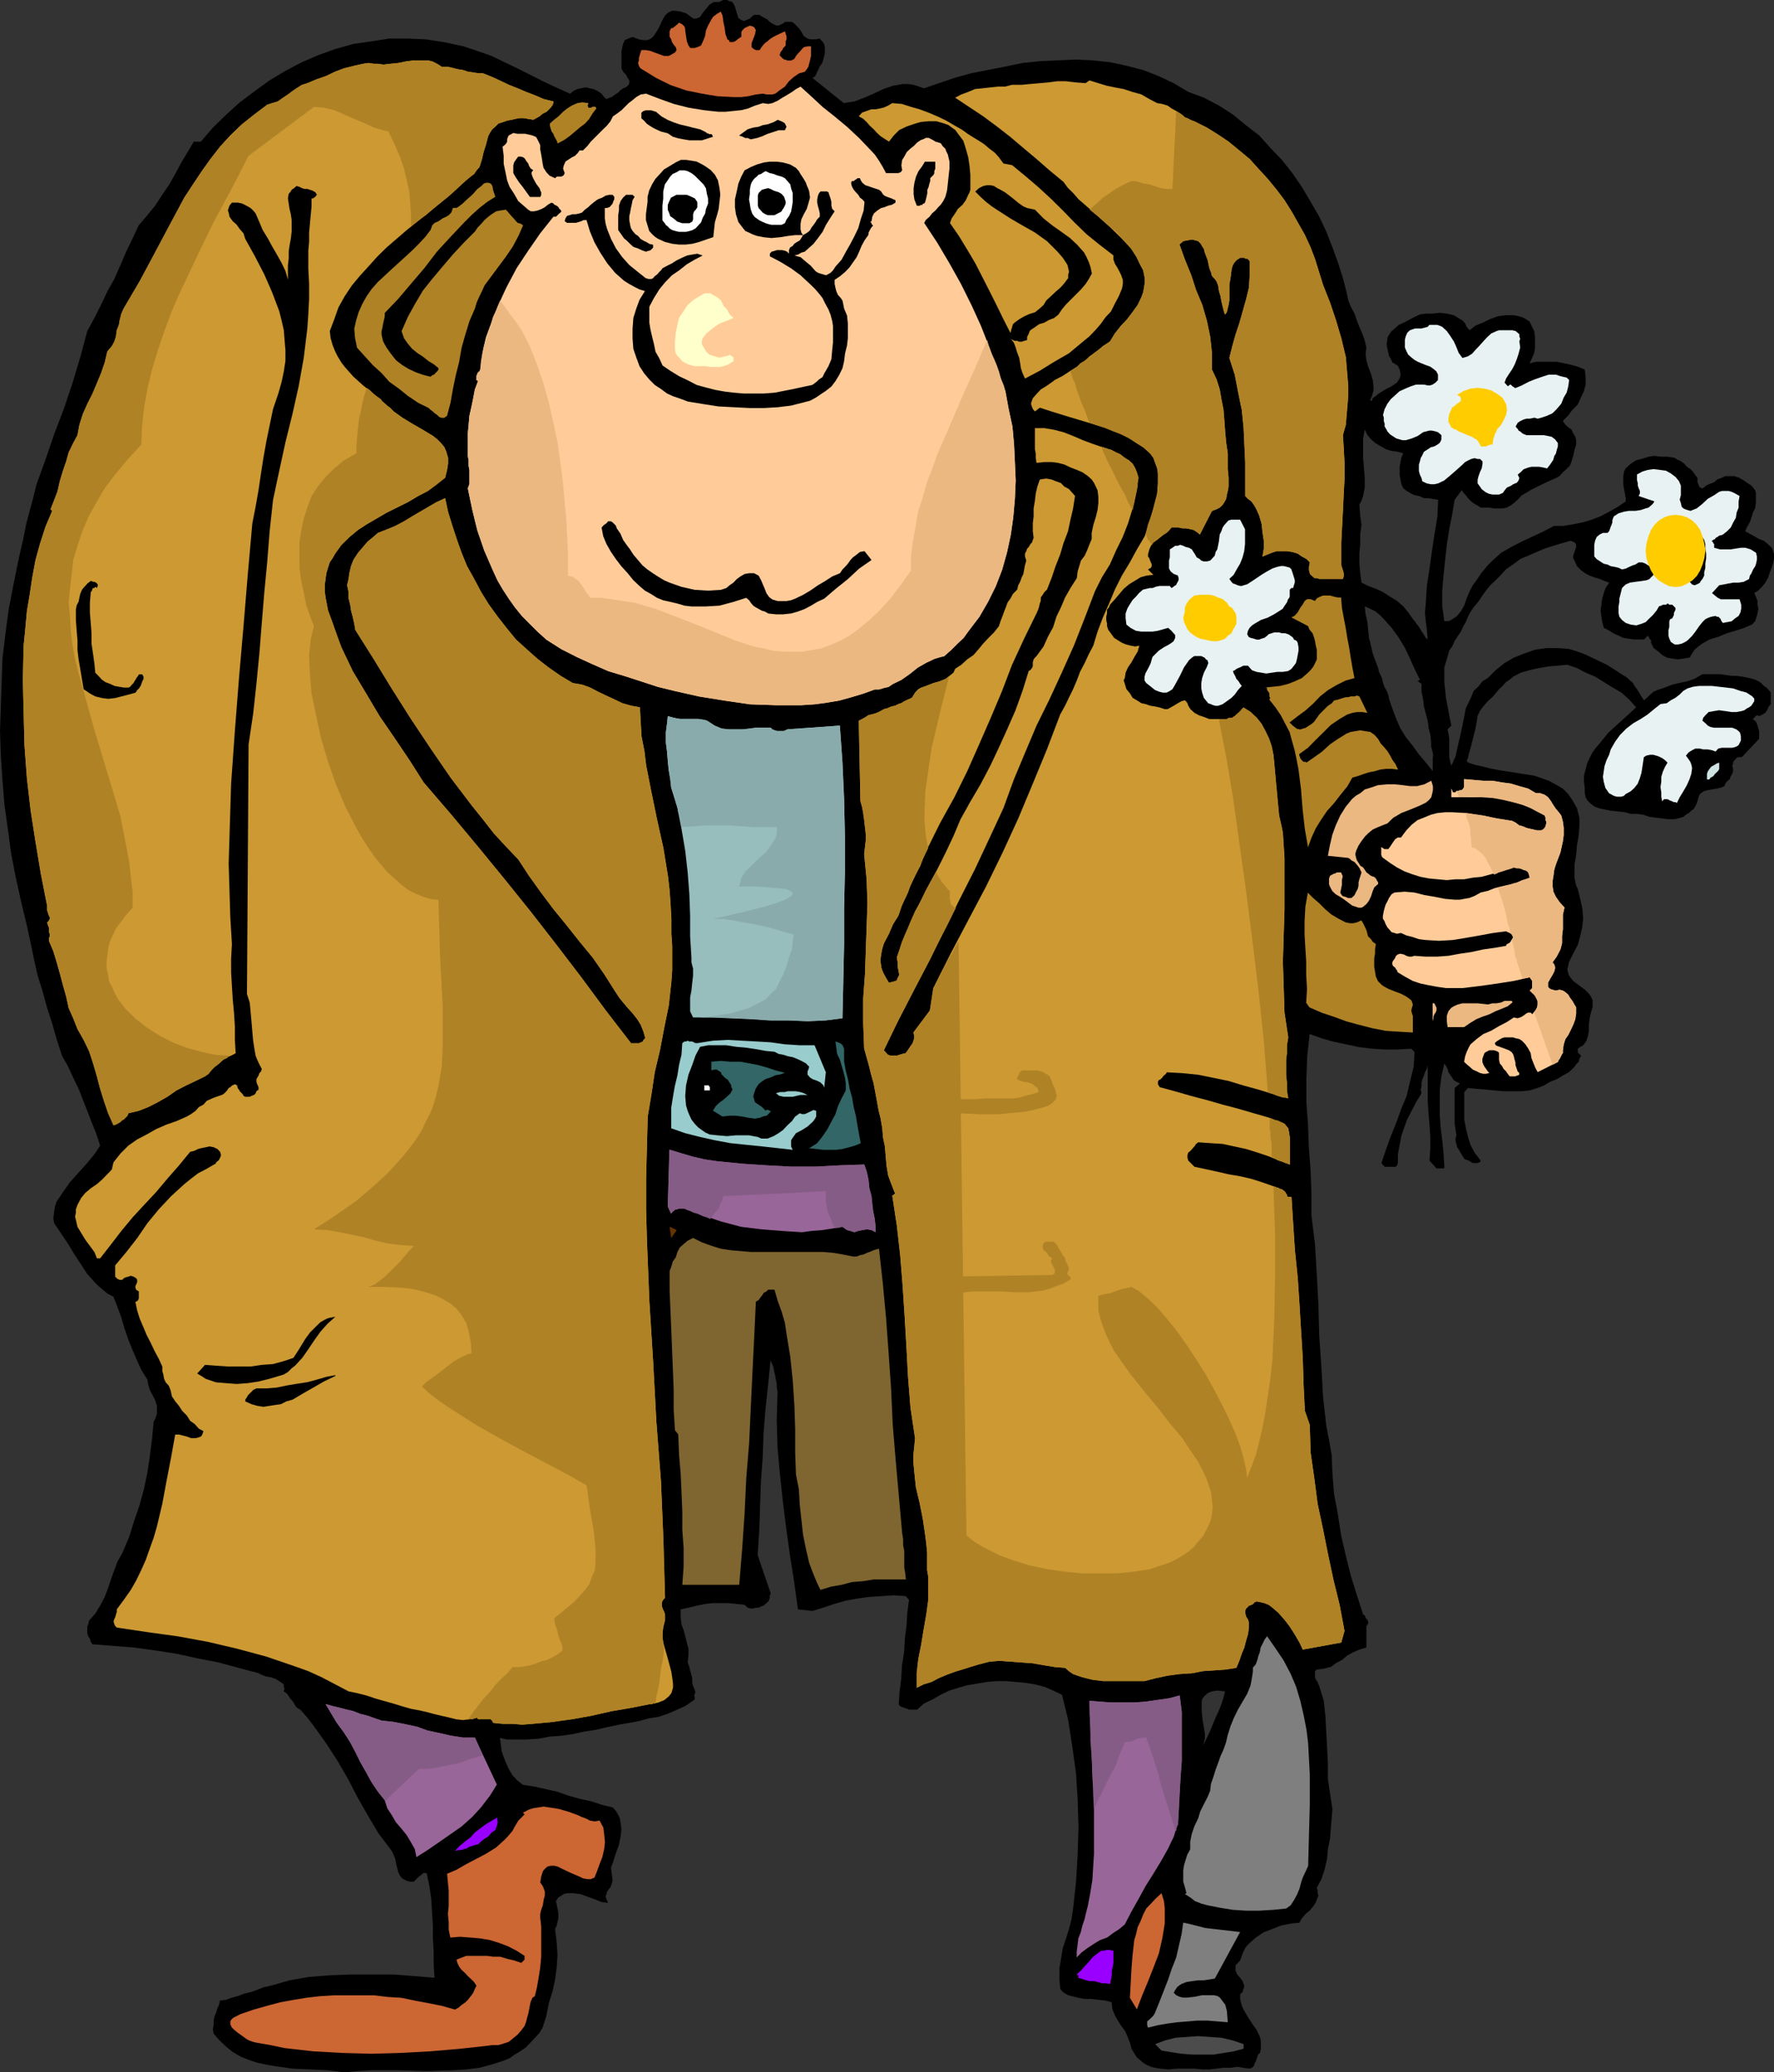 <svg xmlns="http://www.w3.org/2000/svg" version="1.2" width="411.061" height="480" viewBox="0 0 10876 12700" preserveAspectRatio="xMidYMid" fill-rule="evenodd" stroke-width="28.222" stroke-linejoin="round" xml:space="preserve"><rect x="0" y="0" width="10876" height="12700" fill="#333333" stroke="none"/><defs class="ClipPathGroup"><clipPath id="a" clipPathUnits="userSpaceOnUse"><path d="M0 0h10876v12700H0z"/></clipPath></defs><g class="SlideGroup"><g class="Slide" clip-path="url(#a)"><g class="Page"><g class="com.sun.star.drawing.PolyPolygonShape"><path class="BoundingBox" fill="none" d="M0 0h10878v12702H0z"/><path d="M4622 91h33l21 13 28 15 15 15 23 15 20 8h10l18-8 10-5 15-10h38l11 5 10 10 23 23 15 21 15 27 23 16 15 5h38l21-5 17 17 11 16 5 20v38l-5 20-6 23-5 16-7 10-10 12-5 16-6 10-5 10-5 13-10 15-13 5 193 155 64-10 61-23 58-25 59-28 62-21 58-10h33l33 5 31 10 33 11 91-31 97-33 101-28 102-20 107-21 106-22 107-11 107-5 109-5 106 5 107 11 102 22 101 26 97 38 91 43 89 53 97 36 91 48 87 56 78 64 82 63 68 76 71 74 64 81 58 84 54 91 53 92 43 91 38 97 33 91 31 97 23 89 10 48 15 38 23 43 15 43 15 39 18 40 15 43 10 44-5 38 5 38 11 40 17 44 11 38 5 43v20l-5 18-6 20-10 23 10 5 6-18 15-10 18-15 15-10 38-23 30-15 33-23 16-25 5-16v-17l-5-21-11-23-15-10-18-10-10-23-10-15-5-20-5-23-5-21v-15l5-38 20-33 23-20 26-23 33-15 30-16 33-17 33-16 36-5h43l43-5 43 5 43 10 38 23 16 10 15 16 10 23 18 20 35-28 49-20 43-21 48-17 48-6h49l28 6 20 5 23 12 25 16 15 33 13 25 5 38v64l-5 33-13 30-15 33 38-10h127l49 10 43 10 38 10 43 18 5 48v44l-10 40-18 38-20 44-33 33-26 35-33 33 16 23 17 15 21 15 10 23 13 21 5 20v28l-10 33-8 36-10 33-10 27-21 21-23 20-20 23-28 15-25 10-59 28-66 33-25 16-28 15-20 23-28 25-21 15-23 13-25 5h-53l-28-5h-54l-20-13-18-10-15-10-10-10-15-15-13-18-15-15-10-16-44 59-15 91-18 89-15 97-10 91-10 97-8 91v97l13 91h25l18-8 15-10 16-10 28-33 20-36 15-43 18-43 20-38 28-38 20-31 23-28 21-25 28-28 53-48 63-36 64-33 71-33 64-30 63-33h58l59-10 56-11 58-17 54-21 53-28 53-30 48-33v-20l-5-28-5-28-5-26v-53l5-28 10-20 31-28 33-21 38-10 38-12 36-5 43 5h38l43 7 15 10 23 11 21 15 15 18 23 15 15 15 15 23 13 15v28l5 10 5 15 5 6 10 5h10l18-16 21-10 27-10 21-18 28-10 20-10h53l33 10 16 10 10 5 18 13 15 10 15 10 10 11 13 17 5 16v63l-5 33-13 25-10 34-10 27-15 26-13 28 28 15 28 15 30 18 28 10 26 21 23 22 5 11 5 15 5 15v23l-5 25-10 33-13 33-10 31-16 28-20 25-23 23-25 15 10 23 10 26v22l5 26-5 28-5 20-10 28-18 20-48 21-53 17-54 16-53 22-53 16-44 25-25 18-23 20-15 23-15 25-38 6-33 5-36-5-33-6-28-15-25-23-28-20-16-33v-15l-5-5-5-5v-5l-5-6-5-7-23 23h-63l-33-5-31-5-28-13-33-15-25-16-33-17-10-36-5-33-5-38 5-36 5-38 10-33 10-30 23-33-28-10-31-13-33-10-28-10-30-16-23-17-25-26-15-33-8-15v-15l8-23 5-15 5-16v-17l-10-11-23-10-54 15-53 16-53 17-49 21-53 23-48 20-43 33-44 30-30 33-33 34-33 30-26 33-22 30-26 39-28 33-25 38-10 20-13 33-15 25-15 33-18 26-21 33-15 33-18 25-15 54-15 48v91l5 49 5 48 10 53 10 54 13 63-23 23 5 25 5 28v117l6 28 7 25 26-58 15-69 18-76 15-73 15-77 33-68 15-38 28-26 26-33 33-20 48-48 53-43 59-34 63-25 66-23 69-10h71l68 5 49 15 48 18 43 20 48 23 44 21 40 25 43 28 44 28 15 15 18 15 10 18 15 21 10 15 13 23 10 15 10 15 23-20 15-15 21-18 23-10 48-16 43-17 46-11 48-10 43-15 48-28h112l33 5 33 5h31l38 5 38 8 20 5 18 5 20 10 16 10 17 18 16 10 15 16 12 15v71l-12 15-10 23-11 15-15 10-23 11-10-5h-5l-5 5h-5v5l-5 5-8 7h-5l18 11 10 15 5 15 5 18 5 15v48l-106 112h-21l-12 5-5 8-11 10-5 10v10l-5 10 5 18v15l-5 16-10 17-5 16-13 10-15 18-5 15-23 10-25 5-28 5-26 5-22 5-21 13-10 15-10 33-5 16-8 15-10 18-15 10-15 15-18 10-15 13-16 5-38 10h-38l-38-5-43-5-36-5-38-13-38-5h-38l-36-10-43-5-48-5-48-10-21-5-22-8-16-10-18-16-15-15-10-18-5-25v-28l-5-43v-36l10-38 10-38 15-33 18-35 21-28 28-33 48-59 58-53 59-53 53-49-43-48-48-43-54-31-53-33-53-33-59-25-53-28-59-20-53 5-61 5-58 10-59 13-53 15-48 25-21 18-23 15-20 23-23 21-20 25-20 23-23 20-21 23-17 20-16 23-15 31-5 38-8 43-10 38-10 41-10 38-10 33-5 25-8 18 8 10 45 15 49 11 48 12 53 10 104 16 107 17 48 16 41 15 43 23 43 25 33 33 26 38 28 49 15 58v53l-5 59-10 58-5 59-10 58v81l5 28 5 20 10 21 15 61 13 58 5 59-5 53-13 58-15 54-28 53-26 53-5 23-5 21 5 22 5 16 26 33 33 25 38 28 25 25 13 18 10 21v43l-10 33-8 35-5 38v38l-5 31-10 31-10 16-10 12-18 11-15 10v20l5 8 5 5 5 5 5 5-10 20-5 18-15 15-10 15-34 33-38 21-38 23-40 15-38 23-39 15-48 15-48 5h-112l-53-5-54-5-58-5-53-5-23 25v168l10 53 13 54 15 48 25 48 38 49-5 10-15 5h-28l-10-5-15-10-18-6-10-5-10-17-10-16-13-23-10-15-5-20-5-18v-20l5-15-5-33-6-39v-218l33-28-22-10-16-10-10-15-12-18-11-16-5-20-10-18-10-15-18 79-10 81v155l5 76 10 79 8 81 5 82v5l-5 5h-43l-43-48 5-77v-68l-5-71-6-74-5-76v-219l-5 23-12 20-6 21-10 23-5 20v23l-5 20 5 23-33 53-25 49-28 53-20 53-18 54-10 53-11 58v54l-5 15-10 8h-66l-20-23 28-82 30-83 33-82 31-86 33-79 20-86 23-92 5-91-20-20-82 5h-81l-79-5-81-10-73-16-82-17-73-21-72-26-15 138-5 140v139l10 138 5 139 11 140 5 140v137l22 178 11 188 10 188 5 185 13 188 10 183 10 89 10 91 18 92 15 86 5 117 10 124 23 122 20 130 28 122 31 124 38 122 38 117 10 7 5 11 5 10 6 5 5 10v10l-5 13-6 5v132l-43 13-35 15-38 20-33 28-39 21-30 22-43 11-43 5-11 10v38l6 15 10 13 5 15 5 10 28 92 10 96 5 92 5 96 5 97v96l13 89 15 97-5 58-5 61-5 63-13 64-5 58-15 66-20 59-28 53 5 15v18l5 15-5 11-10 28-16 25-23 28-25 20-23 28-15 26-53 5-59 12-53 21-53 20-49 33-43 38-18 20-15 28-10 26-10 28-18 20-10 10v33l10 23 18 20 15 21 10 28v10l-5 10-5 18-15 15v28l5 20 5 21 10 22 28 49 25 38 28 40 21 44 5 22v49l-5 25-11 10-5 13-5 15-5 15-7 11-5 17-11 11-15 5-38-5-38-6-41 6h-43l-43 5-43 5h-43l-49-5h-106l-54 5-53-5-28-5-25-6-23-10-21-12-20-16-23-20-15-23-18-30-10-38-15-38-15-33-23-31-21-33-17-30-16-39-5-43-38-10-43-5-41-5h-43l-43-8-38-10-20-5-18-10-15-10-16-18-5-64v-63l10-58 11-66 20-59 18-58 15-59 10-66 18-165 10-165 5-165-5-173-10-160-23-165-25-162-38-155-54-26-53-23-59-15-61-10-58-5-58-5h-59l-58 5-59 10-61 10-53 15-58 18-54 26-48 28-53 25-43 38h-49l-10-5-15-5-13-5-15-5-10-13 5-74 10-81 5-84 13-81 5-86 10-79 5-81 10-74-20-23-76-5-72 5-77 5-73 10-71 13-69 20-69 23-66 20-88-10-23-167-26-165-23-166-20-160-18-167-15-165-5-170 5-173-5-26v-22l-5-26-5-28-5-20-5-28-8-20-10-23-15 150-16 150-12 149-5 145-11 150-5 145-5 150-10 155 79 231v10l-5 5v20l-5 8v5l-5 5-16 15-12 10-16 6-15 7h-18l-15 5h-15l-18-5-20-18-48-5-49-5h-96l-48 5-49 10-53 13-48 10v49l5 43 13 35 10 38 10 39 10 38v40l-5 43 10 28 5 21 8 28 5 20v28l5 20 10 23 5 20h-5v11l-5 5 5 5v18l-53 38-54 25-53 23-58 20-61 10-59 16-63 12-59 10-76 16-74 17-71 11-68 15-69 10-71 5-68 13-77 5h-117l-20-5-23-5 5 35 5 43 13 39 15 38 16 35 22 38 31 33 33 26 74 12 71 16 68 15 64 23 71 20 69 15 71 23 63 15 20 21 13 23 10 20 5 23 6 48-6 48-10 49-18 48-15 48-15 41 10 81-5 15-5 18-10 15-13 16-5 17-5 16 5 15 10 23-40-5-44-18-43-15-43-16-43-5h-38l-21 5-15 10-18 11-15 22 5 21 5 25 5 23v38l-5 20-5 23-10 21 10 81 5 79-5 76-10 74-15 71-23 73-15 77-23 73-20 33-28 31-31 33-28 28-30 20-33 20-33 23-36 15-71 23-79 21-81 10-81 5-165 5-171-5h-167l-79 5-81 8-102-13-106-5-112-5-112-16-56-10-53-12-48-16-49-20-48-28-41-33-38-36-38-43-5-28 5-25v-28l5-25 10-23 8-26 10-23 5-25 38-5 36-13 38-10 38-15 43-10 36-13 38-15 43-10 117-33 119-21 127-10 130-5h262l129 10 122 10-5-81v-79l-5-81v-79l-5-81-5-81-11-79-17-81h-21l-10 10-18 13-10 10-10 10-10 10h-23l-20-5-28-15-15-18-11-25-5-23-7-26-5-28-10-25-11-23-81-107-63-106-64-112-58-112-66-114-69-107-38-53-38-53-41-54-43-48-18-10-10-10-10-18-10-15-18-21-10-17-10-11-16-10 5-15-5-18v-10l-5-5-23-15-20-13-28-10-30-5-28-10-21-11-124-33-122-33-129-25-127-28-130-20-130-18-127-10-129-10-10-16-5-17-10-16-6-20v-38l6-15 5-23 38-43 30-49 28-53 20-53 18-54 21-58 20-53 28-49 43-101 30-97 33-96 28-102 21-101 15-102 13-102 10-106 10-18 5-15 5-16v-48l-10-33-15-30-18-33-10-33-5-31-38-61-26-58-28-64-25-63-23-66-20-69-23-63-26-66-33-16-25-20-33-28-20-20-49-54-43-66-38-58-38-63-43-64-41-61-5-30 5-39 5-33 10-30 39-58 43-61 53-59 48-53 49-59 35-53-25-76-28-69-26-68-28-71-25-64-33-68-33-72-36-63-33-102-27-95-31-96-28-102-30-96-23-102-21-102-22-101-36-150-33-150-28-145-20-149-21-150-12-150-10-150-5-150 5-150 5-145 5-149 18-150 20-150 28-145 30-150 33-145 16-83 22-82 21-78 20-82 56-155 53-155 59-155 53-157 48-160 43-160 44-81 40-79 38-81 44-79 38-86 35-82 38-78 38-82 54-63 48-59 43-66 43-63 36-64 38-71 38-63 38-64h43l74-86 81-79 84-76 92-69 91-66 97-58 101-53 102-44 106-38 107-30 112-16 109-17h112l112 5 116 18 115 25 84 28 86 30 81 39 79 38 76 38 79 40 81 38 87 39 20-16 23-12 25-5 28-6 25 6 23 5 26 12 23 16 15 20 15 13 18-8 15-5 20-15 18-11 15-15 16-12 17-6 11-10 5-5 5-10v-18l-10-15-11-20-17-18-10-20V317l5-28 5-20 10-23 23-10 25-10 38 15 28 5h26l22-10 16-16 10-15 15-23 13-25 10-23 10-20 15-23 18-15 20-10h23l31 5 33 10 20 15 18 13 10 5h15l23-10 15-23 21-26 23-28 10-5 15-10h33l25-12h23l15 7 18 5 15 26 11 38 5 15 5 18 12 10 11 5 10 5 15-5 23-10 25-23Zm0 0Zm3981 2687-12 28-5 26-5 28v53l5 25 5 28 12 26 21 17 28 16 20 10 28 5 30 13h28l26 5 33 5-5 106-18 107-15 102-15 106-16 107-7 107-5 56 5 53 7 53 5 59-12-10-11-18-10-15-10-16-10-17-13-16-10-15-15-18-28-40-31-38-38-33-43-26-43-28-43-20-48-18-41-20-8-59-5-58v-61l5-58v-59l8-58-8-59-5-66 13-25 10-28 5-26 5-27v-59l-5-58-5-64v-119l10-54 16 33 22 26 26 23 33 20 33 18 30 10 38 5 38 10Zm0 0Zm102 1387-13 10 23 16v48l10 48 5 43 11 43 12 44 5 43 11 43 5 46v28l5 15 5 23v15l5 15v8-8l-5-30v111l-43-53-41-48-38-53-43-54-33-53-26-59-23-61-20-58-5-25-10-28-13-21-10-28-5-25-10-23-10-20-5-23-18-48-15-41-11-48-12-48-5-49-5-48-11-48-5-48 33 15 31 15 28 23 25 25 48 54 44 61 38 63 30 64 28 63 33 66Zm0 0Zm-1328 6531 5-20 5-20v-28l-5-33-10-59-5-58v-48l5-21 15-17 18-16 25-10 33-5 48 5-10 38-13 41-15 38-20 43-18 43-20 49-21 43-17 35Z"/></g><g class="com.sun.star.drawing.PolyPolygonShape"><path class="BoundingBox" fill="none" d="M3912 71h1061v525H3912z"/><path fill="#C63" d="M4545 225v-28l5-10 5-5 10-10 10-5 11-5 12-5 16 5 10 5 5 10 5 5-5 28-10 26-11 28v25l11 10 15 8h23l15-23 18-20 15-11 20-17 18-11 20-10 21-10 28-13 5 13v5l5 10v21l-5 12v26l-5 5-5 5-5 5-6 13-5 5-7 10v5l-5 11 5 5 12 13 6 5 10 5h5l10 5h23l20-10 10-18 13-16 10-10 15-18 10-10 23-5h21v59l-5 23-5 20-6 23-10 16-12 15-36 10-33 23-28 25-25 33-33 23-26 20-18 5h-35l-23-5-43 5-48 11-41 5h-48l-98-5-96-16-97-20-96-33-87-43-78-48-18-11-10-15-5-18 5-15v-15l5-18 5-16 5-15h28l28 5 25 10 28 10 31 11h27l11-5 10-6 18-10 10-15-5-18-13-15-10-16-5-17-10-16v-33l10-20h10l5-5 8-5 5-5 10-8 5-5 5-5 10 5 10 5 13 13 5 15v10l5 33 5 33 10 26 11 15h27l16-5 23-10 15-33 10-26 5-33 13-30 15-28 15-25 23-18 25-15 11 25 5 38 8 38 5 38 6 15 5 16 10 5 5 12h18l15-5 15-12 23-16Z"/></g><g class="com.sun.star.drawing.PolyPolygonShape"><path class="BoundingBox" fill="none" d="M140 371h3987v10200H140z"/><path fill="#C93" d="m2960 449 58 23 54 25 48 23 53 21 54 23 53 20 53 23 61 15-5 20-13 18-10 10-15 15-23 11-20 17-20 11-18 10-31-5-28-5h-25l-28 5-20 5-28 5-28 10-26 8-20 20-18 15-15 23-10 20-13 49-15 48-10 43-15 48-18 21-15 22-21 16-28 23-111 101-125 102-127 101-124 107-59 58-53 59-53 58-49 59-44 66-38 68-25 71-28 74 5 43 12 43 16 39 15 30 23 38 20 26 29 33 25 28 59 53 66 53 63 54 59 53 53 38 59 36 66 38 63 38 25 20 23 23 21 25 12 28 11 38v36l-6 38-12 48-54 43-53 39-58 30-64 38-129 64-122 71-54 35-53 44-49 48-38 53-16 28-17 25-11 33-10 33-5 36-5 38v38l5 38 15 79 28 76 26 74 28 76 69 145 82 137 83 140 92 134 91 135 87 137 170 198 165 198 163 199 160 199 154 198 155 203 150 203 155 201h48l11-5 12-5 5-10 11-11-11-40-17-43-21-33-28-36-30-33-28-33-25-31-28-43-64-101-71-102-79-96-81-102-79-97-76-101-74-103-66-101-78-82-72-78-68-87-69-86-129-170-122-178-120-180-116-183-112-183-114-181-6-38-10-43-10-38-5-35-10-39v-38l-9-43 9-38 5-36 10-43 15-38 28-43 26-30 33-39 33-27 30-26 59-23 48-20 53-28 49-30 48-28 53-31 48-28 54-25 18 84 25 81 28 86 30 84 33 81 44 79 43 81 48 77 53 73 54 69 58 71 64 58 66 59 68 53 76 53 74 44 58 10 49 18 48 25 48 23 54 25 48 23 53 15 54 10 5 92 5 86 18 92 10 84 33 167 35 170 38 171 28 172 10 87 6 84 5 92v91l5 74v150l-5 71-16 145-28 137-25 132-33 140-20 134-23 137-5 188-5 193v188l5 186 15 376 23 368 20 371 28 363 15 358 10 358-15 18-5 15v16l5 17 10 21 5 15v38l-10 38-5 38v43l10 36 23 81 21 79 5 33 5 38v26l-10 33-16 20-28 23-38 15-53 10-117 23-117 20-124 28-117 21-124 17-117 11-64 5-58-5h-61l-59-6-5-12-10-10h-76l-10-11-43 11-41 5-43-5-43-11-44-10-43-10-48-13-43-10-54-10-53-15-58-18-54-15-53-15-53-18-59-15-53-11-82-43-82-43-83-38-87-31-170-58-178-48-183-43-180-33-188-26-188-28-10-10-5-10-5-18 5-15 5-10 5-18 5-15v-16l43-58 43-61 33-58 31-64 28-63 25-71 23-64 20-69 33-139 26-140 28-145 25-139h23l20 5 28 7 26 10h28l20-5 13-5 5-7 5-10 5-16-28-15-25-28-28-20-21-33-28-28-20-31-23-28-20-30-5-23-5-20-10-23-18-20-10-21-5-28-6-20v-28l-22-48-26-48-23-49-25-48-20-48-23-54-15-48-11-53 11-5 5-5 5-11v-43l-16-10-5-13v-10l5-10 6-15v-13l-6-10-17-10-16-5-15 5-18 5-10 5-10 10h-15l-13-5-15-15v-69l68-81 67-86 63-92 69-84 76-81 81-74 41-33 43-33 48-25 48-28 11-5 5-10 12-10 5-5 6-13 5-10v-10l-5-16-16-17-23-11-25-5-23 5-25 5-23 6-25 12-23 5-69 84-71 81-69 82-73 78-71 77-69 83-63 82-67 86h-20l-15-38-28-38-28-38-25-41-23-38-10-43-5-20 5-23v-21l10-28 23-43 25-30 33-28 38-26 31-27 33-34 15-15 13-15 5-23 5-20 43-54 48-48 54-38 58-30 58-33 64-28 61-21 63-28 26-15 28-20 20-23 28-15 20-23 33-15 26-10 33-11 10-5 13-12 10-11 10-15 10-5 10-10 18-8 15 8v10l5 10 5 5 5 10 6 6 12 12 5 10 10 6h28l11-6 15-5 10-10 5-13 13-10v-15l-8-18-5-15v-15l5-10 8-13 5-15 10-10 5-16-15-28-13-28-10-25-5-28-10-63-5-56-5-59-6-66-5-53-17-53 10-1530 28-188 20-183 18-186 15-188 15-183 18-188 15-190 21-193 38-178 38-175 43-173 38-170 31-173 22-180 6-86 5-97v-91l-5-97v-107l5-53v-58l5-54 5-53 5-53v-49h10l5-5 8-5 5-7 5-6-10-15-18-10-15-5-16-5h-17l-16-5-15-8-18-5-15 13-15 10-5 10-13 15-5 28 5 31 5 33 8 33 5 35v72l-5 43-8 43-5 35v44l-5 43v86l-15-53-23-48-30-54-28-48-26-48-33-54-20-48-23-53-15-18-16-15-17-10-21-11-15-7-23-5h-38l-15 18-5 15-5 15 5 13 5 25 20 28 23 20 20 28 23 26 10 33 59 106 58 112 49 112 43 114 15 59 13 58 5 64 5 58v66l-10 64-13 63-20 71-33 97-21 101-20 97-18 101-15 97-15 101-18 102-20 102-28 315-26 315-28 322-25 320-23 323-10 325-5 165 5 163 5 166 10 165-5 86v87l5 83 5 82 8 86 5 79v84l5 81-28 15-25 10-23 15-26 23-22 16-21 22-20 21-23 20-58 28-59 28-58 30-56 39-58 33-59 30-58 23-64 15-5 15-13 13-10 10-10 5-10 10-18 11-10 5-15 5-33-74-26-76-23-74-20-76-23-79-25-76-33-68-38-67-26-66-28-63-15-69-20-71-18-68-20-71-21-69-27-64v-17l5-10v-16l-5-10v-28l-6-15-5-15 11-13 5-10v-10l-5-10-6-18-5-15v-28l-38-192-33-198-30-193-23-198-15-203-5-199-5-203 5-208 10-102 10-109 18-107 15-101 20-107 28-101 33-102 41-97-10-10 23-58 20-53 15-66 18-59 20-58 15-54 28-58 26-48 12-64 21-66 28-63 30-59 28-66 26-63 22-64 16-68 28-33 15-28 10-31 5-38 13-33 5-30 10-39 15-33 97-165 91-170 92-173 91-170 53-81 54-81 53-74 59-76 63-69 71-68 74-59 81-61 31-10 33-10 33-23 30-20 28-21 25-17 33-21 33-10 54-23 58-20 59-28 53-20 59-15 59-13 33-5 33 5h25l33 5 43-5 49-5 48-10 41-5h96l23 5 20 10 18 10 20 13h33l26 5 38 10 33 5 30 10 33 5 31 5h28Z"/></g><g class="com.sun.star.drawing.PolyPolygonShape"><path class="BoundingBox" fill="none" d="M5265 493h3002v9852H5265z"/><path fill="#C93" d="m7094 632 31 5 33 10 25 18 28 15 26 16 27 23 34 15 25 10 76 38 69 43 64 43 66 54 64 53 53 59 58 63 54 66 48 64 43 68 43 76 39 69 35 76 28 74 25 81 23 74 43 109 36 107 33 111 28 117 5 59 5 61 5 58v58l-5 59-5 58-5 61-18 64 5 78 5 92v96l-5 97-5 102-5 96-5 97v139l5 16 5 15 5 18v20l-5 15h-145l-15-5h-15l-10-10-13-10-5-10-5-18v-21l5-27-20-21-28-15-26-18-33-10-33-5h-63l-31 10-56 23 8-48v-49l-8-53-5-48-15-54-20-43-13-23-15-20-20-15-18-18v-208l-5-107-5-107-11-106-22-107-21-109-33-102 18-73 20-71 23-69 21-74 20-71 18-73 5-82v-79l-5-7-5-5-6-5h-12l-5-5h-26l-23 15-15 18-10 20-5 23-5 40-8 49v96l-5 28-5 20-5 23-11 16-5-11-5-17-5-21-8-33-5-30-10-33-5-33-10-26-11-15-17-18-5-20-11-28-10-48-18-48-5-21-10-15-10-18-15-15-18-5-20-5-28 5-26 5-23 20 33 92 39 96 30 92 38 91 28 97 20 96 6 54 5 48v101l28 59 20 63 10 59 13 66 5 63 5 69 6 66 10 69v96l5 53v54l-5 28-5 20-5 28-11 20-10 15-18 18-20 10-28 11-74 144-18-15-20-13-20-5-28-5h-21l-23-5h-43l-20 23-28 20-20 16-21 17-23 16-15 20-10 23-8 30v13l8 10 5 15 5 11 5 12v10l-5 11-18 10 33 33-43 5-35 10-38 23-33 20-33 28-26 31-28 33-30 33-5 15-13 15v23l-5 20v21l5 22v16l8 23 15 20 20 28 23 15 25 15 23 10 31 8 28 5 25-5-10 36-20 33-18 33-21 30-15 33-5 33-7 15 7 21 5 18 5 15 21 25 17 28 26 15 28 18 25 5 28 10 31 5 28 6 15 5 15 5h18l10-5 28-16 25-15 23-13 20-5 6 5 10 13 5 15 13 21 25 23 28 15 30 10 33 13h103l38-8 5-5 10-5 10-10 6-5 12-11 10-10 5-7 11-10 43 27 38 36 30 38 23 43 21 43 17 49 11 53 5 48 10 112 10 107 5 53 5 53 13 56 10 49 10 155v316l-5 160-5 160 5 154 5 158 23 152-8 49v48l-5 41v91l5 48v48l8 49-91-26-92-28-91-25-92-28-97-20-89-18-97-10-96-5-5 10-13 10-10 13-10 10-11 5-5 10v15l11 18 96 26 97 28 96 25 97 28 95 25 96 28 97 28 91 36 23 28 5 25 5 33v165l-66-25-69-28-63-21-71-22-74-16-69-15-77-5-73-5-13 10-10 15-10 11-15 17-13 10-5 16v15l5 18 38 38 71 15 69 15 69 16 71 12 69 16 63 20 66 23 64 25 10 8 5 5 5 10 5 5v10l8 5h20l10 160 11 168 17 165 11 165 10 168 10 160 5 165 8 160 30 86 5 168 23 160 20 155 33 155 31 155 33 155 38 155 30 160-20 71-236 43-20-43-28-48-31-49-33-43-38-43-36-31-22-17-26-11-23-5-25-5-13 5-10 11-10 5-15 5-11 12-7 5-5 16v10l5 23 13 20 5 20v23l-5 43-13 44-10 40-16 38-15 44-18 43-63 10-65 5-76 5-68 13-77 5-73 10-71 15-69 18h-256l-64-8-61-15-30-10-28-10-26-18-23-20-63-5-64-11-71-12-68-5-69-5-66-5-63 5-65 17-53 16-48 15-49 15-48 18-48 20-43 23-49 15-43 21v-89l10-87 18-91 15-92 16-91 12-89v-140l-7-43v-106l-5-54-6-48-15-102-20-101-23-97-10-96-5-54v-48l5-48 5-53-28-188-15-188-10-186-11-188-12-183-15-188-21-185-28-183h5l5-5 8-5-23-58-20-54-10-61-5-58-5-59-11-53-5-58-10-59-13-53-10-56-10-53-10-54-15-53-13-53-15-54-15-53-6-158v-149l11-150 5-145 5-140 5-150-5-145-15-155 5-43 5-44v-35l-5-43-5-44-6-43-7-38-10-35-10-493 20-10 23-13 15-10 18-5 20-5 15-5 23-11 20-12 21-5 25-11 23-5 20-10 16-5 22-13 21-10 23-10 15-20 10-18 15-15 18-10 36-11 38-17 38-10 38-16 15-12 15-11 18-15 10-23 38-25 36-33 38-26 33-38 27-33 33-35 33-33 30-38 10-31 13-33 10-28 10-25 10-28 18-25 15-28 26-26 7-28 11-20 10-28 10-20 5-28 5-26 8-28-8-25v-18l8-15 5-15 10-10 10-18 10-10 5-16 5-12-5-41v-48l5-43v-49l8-48 5-43 10-43 15-43 39-6 33 6 25 10 33 12 20 21 28 15 21 23 17 20-12 76-16 69-15 71-28 74-20 68-28 71-25 74-28 71-16 15-10 16-12 17v21l-6 15-5 23-5 15-10 23-76 155-74 160-63 165-71 168-70 160-71 160-79 160-86 155-33 66-31 63-33 64-25 71-33 63-28 60-25 63-28 59-21 61-33 53-25 58-31 59-10 33-5 25-5 33v26l5 33 10 28 16 30 20 33 20-5 18-5 10-5 5-13 10-20-5-28-5-26v-27l-5-26 10-28 38-106 49-107 48-102 53-101 54-103 48-96 48-102 43-102 59-106 63-107 60-114 53-112 53-117 49-112 43-119 38-122 10-5 10-13 5-10v-25l5-18 8-10 10-10 43-59 26-58 33-61 20-64 28-58 25-59 33-58 39-61 5-41 10-33 10-33 23-30 15-33 15-38 13-31v-38l10-48 15-48 11-44 5-43v-38l-5-40-11-23-10-21-15-22-23-21-33-23-35-15-39-15-38-18-38-10-40-5h-44l-48 5-5-31v-27l-5-26v-129h58l59 10 58 15 59 23 58 25 61 23 58 20 59 18 28 15 25 11 28 22 26 16 22 20 16 28 10 25 10 33-15 97-21 91-28 92-33 84-40 81-38 86-49 79-43 86-63 165-66 168-74 165-76 165-79 160-71 168-69 165-63 173-86 185-88 188-96 189-89 180-92 188-96 183-97 188-89 183 16 18 10 10 15 5h38l15-5 16-5 23-5 10-13 10-15 10-15 13-18 5-15 5-16v-15l-5-20 101-135 21-137 106-211 107-203 110-208 102-209 96-209 89-213 87-211 81-213 30-54 23-48 26-53 23-54 20-53 28-53 25-54 28-53 26-86 33-87 38-86 35-84 43-86 49-81 43-79 48-81 20-59 18-63 21-66 17-69 5-64v-63l-5-33-12-33-11-31-20-27-38-34-38-25-38-28-41-20-81-38-86-26-92-28-84-25-91-28-87-28-30 23-13-15-5-13-5-15v-10l10-28 23-26 26-28 33-20 33-23 20-15 48-25 43-28 44-28 43-31 35-33 43-30 39-33 43-28 30-49 38-48 38-40 33-44 31-43 23-48 10-28 5-25 5-33v-31l-10-48-23-43-20-44-28-43-64-68-73-71-77-69-73-64-38-33-33-38-31-30-28-38-86-71-79-69-81-68-79-67-81-63-86-64-80-53-92-61 38-20 41-15 43-18 50-5 43-5 48-5h43l43-11h59l53-5 58-5 54-5 53-7h54l55 7 64 5 25-17 54 17 53 16 48 10 54 10 55 18 54 15 48 28 48 25Z"/></g><g class="com.sun.star.drawing.PolyPolygonShape"><path class="BoundingBox" fill="none" d="M2868 531h3360v3792H2868z"/><path fill="#FC9" d="M5432 1061h74l15-5 10-12-5-31 5-33 13-20 15-28 21-20 23-18 20-21 23-15 15-5 15-8h18l15 8 10 5 16 10 17 5 16 5 10 16 18 18 5 15 10 20 10 43v43l-5 44-5 48-5 43-10 38-13 26-15 22-16 16-17 20-21 18-15 20-23 20-10 18 81 123 74 125 71 127 64 129 58 127 53 135 49 134 48 132 20 110 23 106 10 112 5 107 5 112-5 114-10 112-15 106-23 108-30 107-39 101-48 97-53 91-66 87-31 43-38 35-38 38-43 38-25 6-33 10-21 10-28 13-53 30-48 38-54 38-53 26-25 17-26 6-33 10h-26l-69 25-76 23-74 20-76 13-74 10-81 5h-155l-160-5-155-23-157-25-147-33-105-26-101-33-102-33-101-30-98-43-94-43-96-49-92-58-53-48-49-49-48-48-43-53-38-54-38-58-31-53-28-61-53-122-43-126-31-127-27-129 10-26v-86l-5-25v-33l-5-28v-138l5-53 5-56 12-53 11-53 10-54 20-53-10-5v-26l5-12 5-10 8-6 5-10 10-71 10-63 15-64 23-63 48-125 54-117 63-119 71-107 74-107 81-102h16l5-5 5-5 5-5 5-5 7-5 6-8-6-10-7-5-5-10-5-5-10-6-11-5-5-7-12-5-21 12-20 16-18 10-25 10-23 5h-20l-16-10-23-20-38-33-25-44-28-43-15-40-10-49-11-53v-48l-7-56 13-10 10-11 5-10v-15l5-13 5-10 10-5 18-10 25 5h49l22 5 21 5 23 10 10 18 15 31v28l5 25 5 28 5 33 5 25 18 28 20 21 33 15 6-5 5-5h28l10-5 5-5 5-11-10-28 5-20 10-23 15-10 23-15 20-10 18-18 10-15h21l28-28 20-26 28-28 20-20 28-28 21-20 23-28 16-31 25-17 28-21 20-20 23-23 20-15 28-23 26-15 33-5 86 33 84 30 91 23 92 15 43 5 48 5h43l49-5 48-5 41-10 43-18 48-15 33 5 25-5 33-15 28-18 26-15 33-20 25-18 28-15 64 58 71 66 73 58 77 64 73 68 64 67 33 35 26 38 23 38 20 38Z"/></g><g class="com.sun.star.drawing.PolyPolygonShape"><path class="BoundingBox" fill="none" d="M3371 627h286v253h-286z"/><path fill="#B08226" d="m3608 632-5 15 5 13h15l10-6h18l5 11-23 30-20 33-26 29-33 25-33 28-31 26-33 23-38 20-5-15-10-18-6-10-5-15-12-16-5-17-5-16v-15l27-24 26-20 28-28 25-20 28-18 34-15 31-5 38 5Z"/></g><g class="com.sun.star.drawing.PolyPolygonShape"><path class="BoundingBox" fill="none" d="M5265 632h1621v1690H5265z"/><path fill="#C93" d="m5901 797 30 22 33 21 38 23 31 20 33 28 33 25 25 28 28 38 53 10 79 65 81 69 77 71 74 73 69 71 76 74 79 64 86 66v25l10 28 13 20 15 28 10 21 10 28v25l-5 28-20 48-23 43-25 50-33 35-31 43-33 38-38 39-43 35-79 66-92 53-87 54-91 48-15-33-10-30-5-33-6-33-12-31-10-33-11-28-20-25 5 5 10 5 11 5h15l12 5h16l15-5 18-5v-20l10-18 5-16 10-10 23-15 25-18 33-10 26-15 33-13 26-20 23-34 26-31 33-33 33-33 25-25 28-33 20-31 18-33-8-38-10-30-15-33-15-28-43-48-44-41-53-38-54-38-54-43-53-54-23-5-25-5-23-10-26-18-43-35-43-33-28-16-20-10-20-13-23-5h-21l-22 5-26 13-23 21 33 33 33 30 36 28 38 25 76 49 74 43 76 43 74 53 33 33 31 31 33 38 28 43 5 20 5 23-5 16v22l-23 31-25 28-29 25-30 28-28 26-16 27-23 21-30 24-33 10-33 15-31 18-27 20-11 10-5 18-5 15-5 21-43-84-43-88-43-86-44-86-43-84-48-81-53-87-54-78 10-28 18-26 21-33 28-25 20-28 15-33 8-15 5-16v-91l-5-54-8-54-15-53-15-48-33-44-16-22-23-16-20-15-28-10-46-13h-48l-49 5-43 13-43 15-44 21-33 33-30 38-25-16-26-17-23-21-20-22-23-21-20-23-21-20-27-15 20-23 28-10 28-10h25l28-5 25-6 26-12 25-15 59 5 53 17 56 16 54 20 54 23 53 25 48 28 54 31Z"/></g><g class="com.sun.star.drawing.PolyPolygonShape"><path class="BoundingBox" fill="none" d="M3932 676h441v185h-441z"/><path d="m4329 811 5 6h7l6 5h15l5 5v5l5 6-31 10-38 12h-76l-30-5-38-7-34-10-31-21-23-6-20-5-28-13-20-10-16-10-22-15-16-18-17-15v-34l12-10 15-5h33l16 5 15 5 33 28 38 21 36 15 39 13 43 10 38 10 43 10 36 18Z"/></g><g class="com.sun.star.drawing.PolyPolygonShape"><path class="BoundingBox" fill="none" d="M4531 734h292v121h-292z"/><path d="M4812 798h-38l-39 13-31 10-33 15-30 10-39 8-18-8h-15l-21-10-17-5 27-20 26-19 34-10 33-5 25-10 33-6 33-12 27-15 10 5 13 5 10 5 10 7 5 11 5 10-5 10-5 11Z"/></g><g class="com.sun.star.drawing.PolyPolygonShape"><path class="BoundingBox" fill="none" d="M3146 960h173v248h-173z"/><path d="m3269 1043-10 13v10l5 15 5 12 18 33 21 28 5 15 5 10v15l-5 13h-64l-24-33-20-28-20-25-23-34-15-26v-48l5-18 10-15 15-20h18l15 5 10 10 5 10 14 18 5 15 10 15 15 10Z"/></g><g class="com.sun.star.drawing.PolyPolygonShape"><path class="BoundingBox" fill="none" d="M3960 979h457v521h-457z"/><path d="m4401 1104 10 48 5 41-5 43-5 44-10 38-13 43-5 44-5 48-43 15-44 15-41 11-43 5h-38l-43-5-44-11-44-20-15-10-15-13-10-10-13-15-10-33-10-33v-36l5-38 5-39v-30l10-39 18-38 20-33 28-30 25-28 34-20 38-23 31-15h33l33 5 30 5 34 17 26 16 28 20 25 28 18 33Z"/></g><g class="com.sun.star.drawing.PolyPolygonShape"><path class="BoundingBox" fill="none" d="M3462 991h2029v1511H3462z"/><path d="m4961 1173 5 38-10 36-10 33-18 33-15 31-5 28v34l5 20 10 15 18-10 15-10 10-10 10-18 12-15 12-17 10-17 16-16v-20l-5-23-6-20-5-23v-20l5-23 6-15 10-11h38l10 5 5 16 8 23 5 20v23l5 20 15 15-25 38-28 45-21 43-28 38-27 35-37 33-18 16-20 5-20 12-23 6 38 10 33 28 30 25 29 33 15 10 16 5 17 5 16 5 10-5 18-10 15-15 15-23 38-43 26-48 28-49 25-48 23-48 15-54 18-54 5-53-13-15-15-11-10-17-15-16-13-15-10-18-5-15v-15l5-5h10l5-5 13-8 5-5h15l5 13 10 15 18 15 15 5 15 5 23 8 16 5 15 5 13 10 10 16 10 10 15 7 15 5 16 6 10 5 12 5v15l-22 13-21 5-25 10-20 5-23 15-21 18-10 20-5 28-8 5 8 5v6l5 6 5 5-10 10-8 13-5 10-5 10v10l-5 10-10 13-10 15-18 33-15 36-15 33-23 33-21 30-27 28-31 26-33 22v26l5 23 5 20 10 23 18 20 10 15 5 23 5 26 18 43 5 48v92l-5 43-12 49-6 48-10 43-20 41-23 38-25 33-33 26-33 22-31 21-34 18-38 10-79 20-81 10-86 5h-84l-97-5-96-5-97-15-91-15-48-18-44-15-35-16-38-28-38-25-33-33-32-38-28-43-20-54-18-53-5-64v-59l5-66 18-58 20-54 33-53-33-10-30-15-33-18-33-21-54-48-48-58-43-66-36-64-28-68-20-67h-18l-15 7-15 5-18 5h-53l-15-10 5-18 10-15 18-5 15-5h20l23-5 15-5 18-18 20-15 16-15 22-18 21-15 28-11 20-12 23-5h20l10 12v16l-5 10-5 15-10 13-10 10-18 5h-10v63l5 34 10 34 23 58 30 58 39 54 43 48 53 43 48 38 17 5h17l11-5 10-12 15-11 13-15 10-10 10-13 28-15 30-15 28-18 31-15 33-15 33-6 30-5 33 11-48 25-48 28-48 38-44 30-43 44-35 43-33 53-28 53v97l7 43 10 43 11 44 10 49 23 40 20 44 48 33 54 33 53 25 53 28 54 15 58 15 61 11 58 7 59 5h122l66-5 117-23 116-25 24-18 16-15 22-15 11-23 25-43 18-43 5-54 5-49v-102l-5-30-10-38-13-33-20-36-16-33-22-28-26-30-29-28-58-54-59-43-66-40-63-33v-16l10-12 18-5 15-5h33l20 5 10 5 11 12v-22l7-16 16-10 10-13 15-10 18-10 10-15 10-18h-48l-43 5-49 8-53 5-48-5-41-8-28-10-20-10-23-10-15-18-28-37-15-48-6-43v-48l11-49 10-48 18-43 20-38 38-20 38-16 41-12 38-5h43l38 5 43 12 36 21 18 20 10 18 10 15 10 15 13 23 5 15 10 23 5 15Z"/></g><g class="com.sun.star.drawing.PolyPolygonShape"><path class="BoundingBox" fill="none" d="M5601 991h134v271h-134z"/><path d="M5734 991v43l-6 15v13l-5 10-10 10-10 10v18l-5 15-5 21-8 18v21l-5 22-5 21-5 15-6 5h-5l-5 8h-10l-5 5h-18l-15-38-5-33v-36l5-34 10-38 15-33 23-31 16-27h64Z"/></g><g class="com.sun.star.drawing.PolyPolygonShape"><path class="BoundingBox" fill="none" d="M4061 1044h281v378h-281z"/><path fill="#FFF" d="m4328 1154 5 30 8 33v31l-13 33-5 28-15 26-10 28-23 25-10 11-21 12-17 5-21 5h-44l-20-5-18-5-10-5-10-7-5-6-11-10-7-5-5-10-5-5-10-13v-90l5-43v-43l10-44 23-33 10-15 15-16 23-10 20-12h28l21 5 23 12 21 16 15 15 23 23 15 15 15 24Z"/></g><g class="com.sun.star.drawing.PolyPolygonShape"><path class="BoundingBox" fill="none" d="M4592 1049h269v330h-269z"/><path fill="#FFF" d="m4850 1154 10 30v53l-5 33-5 27-13 28-15 20-10 23-21 10h-61l-21-5-15-5-23-10-16-8-28-20-15-20-10-29-5-33-5-26 5-33v-25l5-28 5-16 10-16 10-12 13-10 10-11 16-5 15-10 13-7 26 12 22 5 26 10 23 6 21 10 15 17 18 21 5 24Z"/></g><g class="com.sun.star.drawing.PolyPolygonShape"><path class="BoundingBox" fill="none" d="M2171 1119h1037v1443H2171z"/><path fill="#B08226" d="m3037 1206-48 30-49 38-49 44-43 43-86 91-82 89-78 102-82 96-78 92-83 87v20l-5 23-5 21-5 28-5 20v20l5 23 5 20 21 38 28 39 30 38 39 30 38 23 43 20 44 16 48 12 5-5 10-7h5l10-11 5-5 5-5 8-10v-10l-28-23-33-20-35-28-33-21-33-27-26-31-23-33-15-43 38-87 43-78 49-83 58-73 64-76 63-74 66-71 69-69 15-23 24-25 20-23 23-20 20-15 28-18 26-5 33-5 10 10 15 18 13 15 10 10 15 18 10 10 18 5 15 10-28 64-35 66-43 63-44 59-43 58-43 58-15 33-16 33-18 40-10 35-33 76-26 84-23 81-15 87-20 79-18 86-15 86-21 79-17 13h-16l-15-5-13-13-15-10-10-10-15-11-13-12-63-31-64-43-53-43-60-43-48-54-53-48-48-53-49-54-12-58-5-58 12-54 15-48 21-48 28-50 30-43 38-43 87-81 87-79 41-38 38-38 38-41 33-43 10-28 15-15 23-10 26-18 22-10 16-10 15-16 10-28h23l15-10 23-18 15-15 43-38 31-35 24-18 15-15 15-5h13l15 5 10 15 5 28 13 38Z"/></g><g class="com.sun.star.drawing.PolyPolygonShape"><path class="BoundingBox" fill="none" d="M4645 1153h173v167h-173z"/><path d="M4817 1237v10l-5 13-5 10-6 10-5 6-5 10-12 7-11 5-20 11h-39l-15-5-18-11-15-17-10-11-5-15v-62l5-15 10-10 10-10 18-5 20-5 15 5 19 10 15 5 16 5 17 10 16 18 5 15 5 16Z"/></g><g class="com.sun.star.drawing.PolyPolygonShape"><path class="BoundingBox" fill="none" d="M3790 1194h215v350h-215z"/><path d="m3891 1206-13 21-5 27-5 21-5 29-5 20v25l5 28 5 21 10 17 18 21 16 10 16 19 17 10 21 10 15 10 23 5v18l-5 5-5 5-5 5-13 5h-5l-10 5-28-10-21-10-29-10-20-18-20-20-18-15-20-29-15-21v-91l5-33v-26l10-28 15-21 18-17h40l5 5 8 7Z"/></g><g class="com.sun.star.drawing.PolyPolygonShape"><path class="BoundingBox" fill="none" d="M4094 1194h182v175h-182z"/><path d="m4265 1286-10 10-6 18v31l-5 13-17 10h-45l-15-5-15-5-15-13-13-10-15-10-5-16-10-23v-31l5-12 5-11 5-11 5-10 10-5 23-12h64l28 12 21 10 15 22v33l-10 15Z"/></g><g class="com.sun.star.drawing.PolyPolygonShape"><path class="BoundingBox" fill="none" d="M4138 1798h360v452h-360z"/><path fill="#FFC" d="m4497 1948-28 13-26 10-28 10-25 16-23 17-20 16-18 15-21 28-5 15v23l10 15 11 21 10 13 18 15 20 6 18 5 15 5h15l16-5 23-5 15-6 10 6 13 10v23l-33 20-28 10-26 5h-53l-33-5h-65l-20-5-18-5-20-10-18-10-15-18-15-15-10-16-5-23v-49l5-53 10-48 10-44 28-41 25-38 38-33 44-26 21-12h38l10 7 28 15 25 21 16 33 23 25 15 29 23 20Z"/></g><g class="com.sun.star.drawing.PolyPolygonShape"><path class="BoundingBox" fill="none" d="M8479 1991h1142v1041H8479z"/><path fill="#E8F2F2" d="m8966 2194 33-10 26-16 20-23 24-25 25-28 23-25 25-23 33-15 16-5h81l20 5 18 15 5 5v13l5 15-5 15 5 38-10 38-10 31-13 33-15 29-20 30-18 28-10 26 20 22 8-5 5-5h5l5 5 5 5 10 6 5 5h5l38-16 44-23 38-15 43-15 40-13h44l23 8 20 5 23 5 15 15-5 38-10 39-18 30-15 38-28 33-26 26-33 15-35 12-23 6-20-6-28 6h-21l-17 5-21 10-15 10-13 23 8 10 5 5 5 10 10 5 5 5 10 8 11 5 12 5h107l25 5 23 5 21 16 17 22v21l-7 23-5 21-10 15-6 23-10 15-10 15-18 23-20-5-28-5h-48l-21 5-27 10-16 16-20 17 10 21-5 15-10 13-23 10-15 10-23 10-15 18-10 15-23 10h-41l-23-5-20-10-23-18-10-15-15-20v-23l5-20 10-28 10-21 5-28v-15l-5-5-10-10h-15l-19-5-20 5-21 10-18 10-15 15-38 34-38 33-36 30-38 18-23 5h-20l-25-5-28-13-5-20-10-21-6-22v-39l6-20 5-20 10-18 10-21 23-15 20-13 20-5 18-10 15-11 6-10 5-12v-26l-21-18-15-5-23-5h-15l-38 10-33 23-36 15-38 11h-20l-18-5-20-6-23-15-15-10-16-18-5-10-12-20v-18l-5-15v-21l-5-17 10-36 17-33 21-28 28-25 25-23 33-15 38-16 31-10h48l23 5h15l15-5 18-12 15-16v-33l-10-20-18-15-20-14-28-10-25-10-23-10-20-11-21-17-18-16-10-20-10-23v-48l5-20 10-23 16-15 17-6 16-5h38l20-5 18-5 10-12h48l15 5 16 7 28 26 20 28 23 35 15 33 15 38 23 31Z"/></g><g class="com.sun.star.drawing.PolyPolygonShape"><path class="BoundingBox" fill="none" d="M8880 2377h360v360h-360z"/><path fill="#FC0" d="m9234 2478 5 33-5 31-16 34-15 28-23 25-15 33-10 30-5 33h-18l-5 6h-10l-5 5h-33l-11-21-11-17-17-11-16-10-38-15-43-18-15-10-15-5-16-10-7-15-10-18v-21l5-28 12-26 5-13 16-10 10-10 15-10 13-10v-18l-5-10-18-10 38-23 43-15 43-5 44 5 41 10 38 23 15 10 18 15 10 18 11 20Z"/></g><g class="com.sun.star.drawing.PolyPolygonShape"><path class="BoundingBox" fill="none" d="M8998 2468h135v138h-135z"/><path fill="#FC0" d="m9121 2572-5 15-10 11-13 7h-64l-10-18-10-10-5-11-5-18v-25l5-15 5-19 5-10 10-5 15-5h39l23 10 20 15 11 24v25l-6 18-5 11Z"/></g><g class="com.sun.star.drawing.PolyPolygonShape"><path class="BoundingBox" fill="none" d="M9774 2875h998v1077h-998z"/><path fill="#E8F2F2" d="m10293 2948 12 28v59l-7 27 7 21 5 23 11 10 10 5 15 5 18 5 38-15 35-28 33-31 39-22 16-11 15-10 18-5h40l18 5 21 10 28 16-6 33v38l-12 30-5 33-16 28-15 31-23 23-25 20-13 5h-5l-10 5-5 5-11 5-5 8-11 5-7 5v5l7 5v5l6 5v23l36 10h66l31-5 33-5h25l33 10 33 21 5 22v22l-5 23-5 15-13 20-10 23-10 15-5 21-33 17-31 5h-33l-33 6-25 5-28 5-21 23-23 25 18 15 16 13 20 10h115l10 33v25l-5 23-11 21-22 15-21 18-28 5-25 5-5-5-8-13v-5l-5-5-5-5-5-5h-10l-6-5-28 5-15 5-21 10-18 18-20 25-23 33-20 26-28 28-15 10-21 10-22 5h-21l-23-15-10-21-5-17v-36l5-18v-35l5-13 13-5 5-10 5-10v-11l5-12 5-10v-11l-10-10-10-10h-18l-10-8-10 8h-18l-10 5-15 5-15 26-23 28-21 20-23 23-25 10-33 10-34-5-30-10-23-18-16-20-5-21v-43l5-28v-20l6-23 5-20 5-21 12-12 11-10 25-11 34-5 38-5 31-5 17-7 10-11 11-10 10-15 13 10 10 10 10 11 15 5h97l33 7h15l18 5 10 10 10 11 15 5 13-5 10-5 10-6 5-10 10-12 6-11 5-10v-20l7-28v-25l5-33v-29l-5-31v-28l-7-25-21-33-20-28-28-15-33-11-30-5h-72l-30 5-28 26-20 28-23 33-10 30-11 33-5 33-5 32v33l-23-15-20-8h-23l-20 13-16 5-23 10-20 10-23 5-21-10-20-5-28-5-20-10-23-5-20-13-23-15-15-17v-71l5-25 10-23 18-15 20-10h28l10-10 5-13 5-15 5-11 5-15v-13l5-15 5-10 28-18 33-10 31-5h39l33-5 30-10 18-5 15-13 11-10 10-15-97-33 8-16v-15l-8-18-5-15v-15l-5-18v-35l33-18 33-10 36-5 38 5 38 5 30 17 28 21 21 25Z"/></g><g class="com.sun.star.drawing.PolyPolygonShape"><path class="BoundingBox" fill="none" d="M6901 3185h1061v1142H6901z"/><path fill="#E8F2F2" d="M7633 3243v91l-5 44-10 38-15 38-18 30-21 38-27 26 12 17 10 11 16 5 10 5 18 5h10l15-5 18-5 25-16 33-22 31-21 33-20 33-18 30-10 23-5h15l21 5 17 5 10 10 6 18 5 15 5 16 5 17v16l-5 15-5 18h-11l-10 10v43l-5 10-5 5-7 20-16 23-10 16-15 10-38 24-38 20-43 15-39 23-15 10-15 15-10 18-5 21 10 17 10 5 20 5 18 6h15l16-6 17-5 16-12 10-10 18-6 15-5h30l18 5h20l18 6 10 5 5 5 11 7 5 5 5 11 12 5 6 5 5 10 5 28v20l-5 28-5 25-6 23-12 16-16 20-20 13-33 5h-33l-35 5-33 5-28-5-31-5-28-10-25-28h-28l-10 5-10 5-13 5-10 5-10 8-11 5 5 15 6 10 5 10 5 13 10 10 7 10 6 10 10 13-23 25-20 28-21 21-28 20-25 18-28 10h-15l-18-5-11-5-16-5-27-33-11-33-5-26v-33l5-30 11-33 17-33 10-26-5-17-10-6-7-10-11-5-10-5h-43l-15 10-18 16-15 22-15 21-23 48-26 48-10 18-12 20-16 11-20 10h-23l-20-5-28-11-31-25-23-18-10-15v-23l5-20 11-20 12-23 10-21 6-23 5-15 10-10 10-10 18-18 30-20 33-18 15-10 13-10 5-10 5-11v-17l-10-11-13-15-20-18-28 8-35 10-33 5h-69l-33-5-33-18-25-20-5-38v-30l10-29 15-26 18-28 20-20 20-23 23-20 20-5 23-5h16l20-8 23-5h63l10 13 13-8 5-5 10-5 5-10 6-11 5-10v-12l-5-16-26-10-18-15-10-18v-48l5-20v-49l16-10 17-12h16l15-6 18 6 15 7 20 5 18 10 10 16 10 15 10 18 18 10 10 10 16 5h17l21-5 10-10 19-21 5-22 10-16 10-48 5-43 10-20 8-23 10-15 10-11 15-17 18-5h54l30 58Z"/></g><g class="com.sun.star.drawing.PolyPolygonShape"><path class="BoundingBox" fill="none" d="M3688 3195h1656v571H3688z"/><path d="m3863 3368 20 31 28 33 28 33 30 25 33 23 31 20 38 23 34 15 74 26 81 18 81 5 79-5 33-11 20-17 23-16 21-22 22-16 26-15 28-5h30l28 15 15 28 11 26 12 28 10 26 16 23 20 15 33 10h53l28-5 26-10 48-23 44-26 48-33 44-26 43-28 48-20 15-23 15-15 18-20 16-23 15-16 23-17 20-16 28-5 43 54-76 53-69 64-76 61-69 59-43 20-38 23-38 20-42 16-43 12-48 5h-43l-48-5-21-12-18-5-20-11-18-10-15-10-15-18-10-15-18-15-79 25-86 23-86 5h-84l-43-5-44-13-43-10-44-10-38-15-36-23-38-21-33-28-38-36-35-43-39-43-33-43-30-44-28-49-20-48-10-53 15-16 15-10 10-12h18l10 7 10 10 10 10 5 16 23 33 16 38 22 31 21 28Z"/></g><g class="com.sun.star.drawing.PolyPolygonShape"><path class="BoundingBox" fill="none" d="M10218 3297h129v175h-129z"/><path fill="#FFF" d="m10346 3358-11 113h-15l-23-5h-16l-15-5-15-5-18-13-10-15v-16l-5-33 10-26 15-29 18-20 10-7h26l13 7 10 5 10 10 5 16 11 23Z"/></g><g class="com.sun.star.drawing.PolyPolygonShape"><path class="BoundingBox" fill="none" d="M2311 3315h1650v2633H2311z"/><path d="M2643 3315v38l-10 10-13 10-25 20-33 13-38 15-31 21-17 12-11 15-10 21-5 23-10 25-13 28v53l8 54 20 53 28 53 26 49 20 53 23 48 25 59 33 53 33 53 36 54 76 101 74 97 81 96 81 102 74 102 72 110 58 78 54 82 58 78 59 82 63 81 61 74 69 76 63 74-5 5 38 76 48 68 49 64 53 66 48 63 43 64 21 38 15 38 18 36 10 38-20 10-28-5-21-10-22-16-16-22-15-26-18-23-10-20-135-170-132-178-129-170-135-173-127-165-135-173-127-171-130-165-63-81-59-87-61-83-53-87-53-91-49-87-48-88-41-92-7-10v-48l-5-8-10-5v-64l5-25 10-33 28-53 38-49 43-43 41-38 48-35 48-38h71Z"/></g><g class="com.sun.star.drawing.PolyPolygonShape"><path class="BoundingBox" fill="none" d="M465 3561h417v723H465z"/><path d="m594 3604-10-8-5 8h-8l-5 5v5l-5 10-5 5v5l-5 59v61l5 63 5 64v64l10 66 8 58 5 54 20 20 21 23 22 15 27 10 28 13 28 5 30 5h28l10-5 10-12 11-11 5-10 7-10 5-10 10-13 6-10h20l8 15v13l-8 15-5 15-5 13-10 15-11 11-10 15-43 12-43 11-38 10-44 5-38-5-41-10-33-18-38-26-10-58-11-66-10-58-7-59v-58l-5-60-5-66v-63l5-26 12-23 5-25 5-23 11-25 15-18 18-20 20-15h5l10 5h8l10 5 5 5 5 5v10l-5 13Z"/></g><g class="com.sun.star.drawing.PolyPolygonShape"><path class="BoundingBox" fill="none" d="M7254 3645h327v287h-327z"/><path fill="#FC0" d="m7536 3716 18 10 10 15 11 18 5 20v44l-11 21-10 17-10 21-23 15-15 18-28 10-20 5h-28l-27-5-22-5-26-5-23-10-20-13-20-15-18-21-10-23-10-20-5-29 5-15 5-23v-20l5-15 10-18 10-15 18-16 15-12 33-5h59l26 5 28 12 28 10 25 21 15 23Z"/></g><g class="com.sun.star.drawing.PolyPolygonShape"><path class="BoundingBox" fill="none" d="M7752 3650h820v1545h-820z"/><path fill="#B08226" d="m8222 3662 5 64 11 58 12 64 10 61 11 58 10 63 10 60 13 66-54 15-53 26-56 33-48 38-41 43-48 43-49 36-49 38 21 20 23 18 21 5 15-5 18-5 20-13 16-10 17-15 31-44 38-38 15-15 23-15 15-18 23-5 15-5 16-5 17-5h16l15-5h23l15-5 15 5 49 101-31-5h-33l-28 5-31 10-48 28-53 36-43 43-49 48-48 49-53 38v10l5 10v5l10 13 5 5 5 5h13l5 5 48-33 49-35 48-44 48-33 25-15 28-18 26-10 28-5 30-5 29 5 33 5 26 18 22 25 16 28 20 21 23 28 15 25 15 28 18 25 15 33-38-5h-35l-38 5-33 10-33 6-32 10-33 12-38 11-31 54-43 53-38 49-43 48-36 53-33 53-27 59-21 58-20-117-13-116-10-125-15-118-11-58-13-61-15-53-16-59-28-53-25-48-33-49-38-48 5-10-5-10v-18l-5-10-5-5-5-10v-11h-15l48-5 48-5 48-12 41-16 44-20 38-33 15-15 18-23 10-20 11-23v-60l-6-25-5-28-5-20-10-28-18-21-10-23-102-53 20-10 18-20 16-28 15-21 13-22 15-11h20l13 5 15 6 11-16 20-10 18-7h43l25 7 23 5h20Z"/></g><g class="com.sun.star.drawing.PolyPolygonShape"><path class="BoundingBox" fill="none" d="M7366 3754h137v96h-137z"/><path fill="#FC0" d="m7502 3795-5 13-13 15-10 11-11 5-10 5-18 5-15-5-10-5-11-10-13-11-10-10-5-13-5-10 5-16 5-5 10-5 19-5h15l15 5h18l10 5 16 5 10 11 13 15Z"/></g><g class="com.sun.star.drawing.PolyPolygonShape"><path class="BoundingBox" fill="none" d="M9826 4204h930v718h-930z"/><path fill="#E8F2F2" d="m10742 4267 13 15v15l-8 13-10 15-15 11-11 5-17 12-16 5-33 6h-30l-38-6-38-5-31 5-33 6-10 10-10 10-13 15-5 18 18 15 15 15 15 8 23 5h112l25 10 13 10 10 11 5 22v26l-15 29-18 10-20 5h-64l-22 5-16 18-22-8-26-5h-28l-20-5h-28l-20 10-21 13-17 20 17 23 10 15 6 16 5 22-5 36-11 33-17 38-21 36-23 38-16 33-10-5h-10l-10-5-13-5-15-8h-21l-12 13-5-28v-26l-5-33 5-33v-30l10-33 13-28 15-26-15-15-18-13-21-10-15-5-18-5h-20l-23 5-15 10-5 33-5 33-5 31-10 33-13 33-20 25-23 21-31 17-10 11-18 5h-25l-18-5-10-5-10-6-10-5-23-33-10-38-5-30 5-33 5-33 12-36 16-33 10-33 28-49 30-41 38-38 43-33 44-25 43-28 40-33 39-31 38-5 25-18 28-15 26-20 23-23 26-15 33-10 38-5h79l43 5 43 5 43 5 43 15 38 10 36 23Z"/></g><g class="com.sun.star.drawing.PolyPolygonShape"><path class="BoundingBox" fill="none" d="M4082 4389h1099v1871H4082z"/><path fill="#97BDBD" d="m4381 4447 43 18 44 5h86l43-5 37-5h91l10 10 13 5 15 5h43l11-5 10-5 322-23 16 226 10 224 5 226v219l-5 226v219l-5 231-5 223-107 13-112 5-114-5h-117l-118-8-119-5-117-5h-112l-18-38v-84l8-43 5-48 5-43v-44l-10-38v-30l-8-130v-127l-5-134-10-130-15-133-23-135-25-127-38-124-6-53-10-59-5-53-5-59-7-55v-59l7-53 5-48 36 10 38 7h112l33 5 20 5 18 11 15 10 15 10Z"/></g><g class="com.sun.star.drawing.PolyPolygonShape"><path class="BoundingBox" fill="none" d="M10465 4673h76v105h-76z"/><path fill="#CFE3E3" d="M10540 4674v39l-5 10-10 10-11 10-10 14-18 10-6 10h-15v-34l5-15 10-15 11-14 18-10 16-10 15-5Z"/></g><g class="com.sun.star.drawing.PolyPolygonShape"><path class="BoundingBox" fill="none" d="M8467 4775h1197v1823H8467z"/><path fill="#FC9" d="M9417 4861h25l28 10 21 15 17 23 16 26 15 22 18 21 15 20 10 38 5 38v43l-5 39-15 68-28 74-10 33-5 38-5 30v33l5 33 15 31 23 33 30 33-10 43v90l-5 43v43l-10 38-23 44-25 35 10 13 5 15v10l-5 18-10 20-16 26-12 23v25l12 13 16 5 20 5 23-5 20 5 15 10 18 15 10 18 15 20 13 23 10 16v38l-5 35-12 33-16 33-15 31-18 25-10 33-5 36v17l-5 6-5 10-5 10-5 10-5 5-5 13-125 63-15-28-10-25-13-33-5-31-15-28-17-25-12-13-10-10-16-10-23-5-15-5h-53l-15 5-18 10-15 10-11 10 6 13 10 5 15 5 13 5 15 5 15 6 13 5 15 10 10 13 5 15 5 20 5 18v15l8 23 5 15 10 10v11l-10 5h-5l-8 5h-35l-13-16-10-15-15-15-10-18-13-15-5-23v-41l-5-7-10-5-16-5h-28l-10 5-10 5-10 7-8 21-5 15v18l5 15 8 15 10 13 10 15 10 10-20 5h-18l-20-5-20-10-23-10-20-18-18-15-16-15 6-33 10-28 12-26 11-20 38-33 40-30 49-21 48-28 48-25 43-28 23 5 15-5 11-5 15-10 13-10 11-5h15l10 10 18-23 10-15 5-21v-18l-5-20-10-15-18-18-15-15 5-5 5-5 5-5v-44l-15-22-98 22-101 16-107 15-107 13h-101l-54-8-54-10-48-10-48-16-49-27-43-26-5-13-5-5-5-10-13-10-5-10v-13l5-10 8-10 10-20 10-8 15-5 23 5 15 8 16 5h17l16-5 68 5h72l69-5 71-13 69-10 73-16 71-10 69-12 5-11 13-5 10-10 5-10 5-5 5-13-5-10-5-10-33-15-79 10-81 15-86 15-79 13-86 5-83-5-40-5-38-13-39-10-33-15-25 5-15-5-18-5-15-18-10-11-11-20-7-18-10-16v-15l5-28 5-20 7-23 11-20 10-21 15-22 18-11 63-5 59 5 63 16 60 10 66 13 58 5h33l25-5 34-6 30-12 38-21 43-10 43-17 44-11 43-10 40-10 44-18 44-15-5-20-5-13-11-10-18-5-10-5-16-5h-15l-18-5-96 30-102 28-53 5-54 10h-53l-53 5-54-5-54-5-53-10-48-15-49-18-48-25-43-28-43-31-5-5-5-13v-48l20 13h23l10-13 10-15 10-15 13-18 15-10h20l33-44 33-35 36-28 38-15 44-18 38-10 49-5h43l89 5 96 15 92 18 91 15 20 10 23 18 21 5 23 10 21 5 23 5 20 5h28l10-5 10-10 5-10 5-18v-10l-5-10v-15l-5-13-63-36-67-27-69-21-68-18-77-10h-228v-53l5 10 5 13h15l5-8h10l13-5h10l5-5 5-5 5-10v-48l59 5 58 5h56l59 10 53 7 53 16 55 15 48 28Z"/></g><g class="com.sun.star.drawing.PolyPolygonShape"><path class="BoundingBox" fill="none" d="M8140 4784h646v780h-646z"/><path fill="#EBB882" d="m8507 5046-33 13-25 10-33 15-28 23-20 20-21 28-18 27-15 33-5 20 5 23 5 15 10 15 11 18 17 10 11 16 10 15 10 7 13 11 10 5 15 5 10 10 5 10 8 13v10l-23 20-10 23-10 31-13 28-15 20-21 18-10 5h-18l-15-5-24-8-20-15-28-21-25-17-28-16-21-20-15-28-5-15v-33l5-15 5-5 10-5 11-6h5l12-7h26l10 23-5 25v28l-5 25-5 23 10 16 5 5 18 5 15 7h20l19-17 10-21 10-18 5-20v-20l6-23 5-15 7-23-7-15-5-11-11-15-10-12-10-11-19-10-10-10-10-5-124-13 12-63 15-65 21-58 28-61 33-53 40-49 24-20 26-15 28-23 33-10 48-16 53-5h48l49 5 46 6h44l22-6 21-5 23-12 20-10 10 33v25l-5 23-5 20-15 18-18 15-20 10-21 10-56 23-54 21-25 15-23 13-21 20-15 15Z"/></g><g class="com.sun.star.drawing.PolyPolygonShape"><path class="BoundingBox" fill="none" d="M7998 5470h666v859h-666z"/><path fill="#B08226" d="m8346 5641 11 17 10 21 10 21 5 18 5 20 18 18 10 15 20 15-5 33v26l-5 28v53l5 28 5 31 13 28 10 10 15 15 16 10 24 13 38 15 40 15 33 18 28 21 5 11 5 17-5 16-5 20 5 18 5 15v101l-86-5-79-5-87-17-81-21-74-20-76-28-75-25-76-33-20-28 5-85-5-87v-81l-5-79-5-86v-82l5-89 15-86 33 33 35 30 38 38 39 33 44 26 43 22 25 5h23l21-5 27-12Z"/></g><g class="com.sun.star.drawing.PolyPolygonShape"><path class="BoundingBox" fill="none" d="M8870 6134h403v162h-403z"/><path fill="#EBB882" d="m9272 6144-28 23-36 15-38 15-38 19-43 15-37 15-38 23-38 26h-101l-5-36v-33l10-29 17-20 16-10 25-11 28-7h91l65 7 28-7h25l28-5 21-10h43l5 5v5Z"/></g><g class="com.sun.star.drawing.PolyPolygonShape"><path class="BoundingBox" fill="none" d="M8783 6149h25v111h-25z"/><path fill="#EBB882" d="m8794 6149 8 17 5 10v16l-5 13-8 11-6 15v10l-5 18v-110h11Z"/></g><g class="com.sun.star.drawing.PolyPolygonShape"><path class="BoundingBox" fill="none" d="M4115 6373h949v676h-949z"/><path fill="#9CC" d="m5063 6571-10 96-5-15-18-18-20-10-28-10-16-10-15-18v-20l5-11 5-17-20-21-28-15-28-13-25-10-28-5-31-10-28-5-25-13-53-5-54-10-67-10-58-5-64-10h-111l-49 10-28 53-20 58-23 59-15 66-5 64 5 59 10 33 10 25 13 28 20 26 21 22 22 16 21 15 28 13 48 5 58 5 54-5h82l25 5 28 5 21 10h38l38-15 30-18 28-20 26-28 28-26 20-28 28-20 15 5h15l13-5 10-5 10-5 11-5 10-5 17 5v35l-10 18-12 15-31 28-33 21-38 20-20 28-10 15v38l10 21-97-11-91-10-98-10-96-10-97-18-89-20-91-23-86-30v-125l10-63 12-70 16-66 10-64 15-63 5-71 13-10h10l10-5 10 5h18l10 5 10 5h11l96-15 91-5 87 5 92 5 84 5 86 12 92 6h91l69 165Z"/></g><g class="com.sun.star.drawing.PolyPolygonShape"><path class="BoundingBox" fill="none" d="M4961 6383h317v665h-317z"/><path fill="#366" d="m5185 6561 14 54 10 58 15 53 10 59 13 53 10 60 10 55 10 54-38 15-35 10-39 10-38 5h-79l-44-5-43-5 48-30 34-43 30-44 23-44 26-48 15-48 23-49 25-48v-43l-5-36-10-38-10-34-11-38-17-35-5-38-5-38 15 5 12 5 11 7 5 5 10 21v81l5 25 5 29Z"/></g><g class="com.sun.star.drawing.PolyPolygonShape"><path class="BoundingBox" fill="none" d="M4361 6502h452v355h-452z"/><path fill="#366" d="m4812 6575-28 10-30 5-28 13-32 10-23 15-20 16-18 28-10 29-5 20 5 15 5 18 13 10 15 10 15 10 11 11 12 12 6-5h10l6 5h5l5 5-16 16-10 10-24 5-15 7-33 6-43-6-36-7-38-5h-39l-43 5-58-36 17-28 21-20 25-18 23-20 21-20 13-24-8-15v-11l-11-17-10-16-15-10-13-13-10-10-5-15-10-5-15-10h-13l-20 5v-53l58-5 59 5h61l54 10 53 10 54 15 54 18 58 15Z"/></g><g class="com.sun.star.drawing.PolyPolygonShape"><path class="BoundingBox" fill="none" d="M3045 6512h751v686h-751z"/><path d="m3655 6571 20 20 23 23 16 25 15 28 28 54 15 58 10 64 8 62 5 58-5 59-13 15-10 18-10 10-16 10-27 15-39 13-30 5-33 15-33 15-26 23-48 15-53 11-54 5-54 5-48-5-53-10-23-6-21-15-22-10-21-23-28-20-15-23-15-25-10-23-13-31-10-28-10-25-10-28 5-43 15-49 15-49 23-43 20-41 33-38 38-28 44-25 40-13 43-15 38-20 39-23 44-15 35-10h49l22 5 26 10 81 43Z"/></g><g class="com.sun.star.drawing.PolyPolygonShape"><path class="BoundingBox" fill="none" d="M5573 6561h907v269h-907z"/><path fill="#B08226" d="m6435 6596 12 28 10 29 11 20 5 21 5 22-5 21-16 18-28 21-48 15-53 13-48 10-54 5-106 10h-108l-107-5h-305l-5-5h-12l-5-5-5-5 22-28 21-15 28-11 20-13 58-10 59-5 66 5 63 5h64l67-5h170l38-5 36-11 43-10 38-12v-16l-10-15-10-5-13-13-25-10-33-5-21-6-18-10v-10l8-13 5-15 15-15h97l20 5 23 10 15 10 16 10Z"/></g><g class="com.sun.star.drawing.PolyPolygonShape"><path class="BoundingBox" fill="none" d="M3157 6624h515v447h-515z"/><path fill="#FFF" d="m3632 6741 18 33 10 33 6 31 5 38v33l-5 36-6 34-5 27-48 21-53 15-54 18-53 10h-59l-56-5-26-10-20-13-28-15-20-21-18-17-15-21-10-16-18-23-5-20-10-28-5-20v-43l5-16 5-17 10-16 7-10 11-18 5-16 5-15 20 10 18 10h25l28-10 21-15 22-28 26-20 28-18 26-10 38-5h38l31 10 28 17 25 16 23 20 20 28 10 26Z"/></g><g class="com.sun.star.drawing.PolyPolygonShape"><path class="BoundingBox" fill="none" d="M4318 6651h35v33h-35z"/><path fill="#FFF" d="M4352 6662v21h-34v-31h28v5l6 5Z"/></g><g class="com.sun.star.drawing.PolyPolygonShape"><path class="BoundingBox" fill="none" d="M4757 6687h195v36h-195z"/><path fill="#9CC" d="M4951 6711h-44l-22 5-26 6h-54l-28-6-20-16 25-7h28l20-5h49l28 5 21 7 23 11Z"/></g><g class="com.sun.star.drawing.PolyPolygonShape"><path class="BoundingBox" fill="none" d="M3327 6731h205v259h-205z"/><path d="m3452 6753-15 21-14 29-5 20 5 20 5 28 14 21 15 22 15 22 59 33-5 5-11 5h-5l-10 5-10 5h-28l-20-10-29-10-20-16-23-17-21-17-10-22-12-21v-53l5-29 12-20 21-21 15-17 28-5h20l14 10 10 12Z"/></g><g class="com.sun.star.drawing.PolyPolygonShape"><path class="BoundingBox" fill="none" d="M4094 7045h1275v508H4094z"/><path fill="#969" d="m5299 7137 16 48 10 48 5 49 13 49 5 48 5 43 10 49 5 48v33l-25-13-28-5-28 5-26 5-23 8-25-8-20-5-28-20-59 10-64 10-66 5-59 8-127-8-124-10-122-15-124-33-113-38-112-41h-33l-10 5h-10l-13 10-5 5-10 11-20-44 10-348 73 22 71 21 74 17 76 11 151 15 150 10 150 8h150l151-8 149-5Z"/></g><g class="com.sun.star.drawing.PolyPolygonShape"><path class="BoundingBox" fill="none" d="M4105 7517h45v72h-45z"/><path fill="#630" d="m4115 7588-10-70 44 21-34 49Z"/></g><g class="com.sun.star.drawing.PolyPolygonShape"><path class="BoundingBox" fill="none" d="M4105 7586h1450v2159H4105z"/><path fill="#7F6530" d="M5229 7701h23l20-8 23-5 21-10 15-5 23-10 15-5 20-5 23 208 20 213 16 219 15 216 10 219 18 218 20 226 20 224 6 38v38l7 33v102l5 30 5 43h-195l-71 11-64 5-64 17-64 11-66 20-20-41-16-38-17-43-16-43-20-86-18-89-10-92-10-91-5-92-18-91-5-137v-145l-5-146-10-150-15-145-23-139-10-69-21-71-23-63-20-69h-38l-10 10-18 10-10 16-10 12-10 15-18 11-10 213-11 221-10 213-10 215-18 221-10 213-15 219-18 220h-349l8-111v-115l-8-111v-112l-5-119-5-112-10-117-5-125-20-25-8-125v-122l-5-130-5-122-5-124-5-117-5-117v-119l10-26 10-33 18-25 10-33 15-28 23-20 25-21 33-17 54 27 58 21 58 18 65 10 119 10h440l63 5 59 10 64 13Z"/></g><g class="com.sun.star.drawing.PolyPolygonShape"><path class="BoundingBox" fill="none" d="M5701 7610h864v327h-864z"/><path fill="#B08226" d="M6531 7711v10l5 16 7 10 5 12 5 11v11l-5 10-5 13v5l5 5 5 5 5 5 6 5v10l-6 5-38 23-43 15-43 16-41 12-81 10h-86l-84-5h-179l-96 10-16 6-23 5h-43l-20-5-20-6-23-10-20-10 10-18 10-15 18-15 10-13 15-10 20-5 18-5h20l629-10 15-10v-23l-5-11-10-16-5-12-5-16 10-15-18-10-10-13-10-15-16-10-5-18v-10l5-15 11-10h48l15 10 10 15 13 23 10 15 10 20 16 18Z"/></g><g class="com.sun.star.drawing.PolyPolygonShape"><path class="BoundingBox" fill="none" d="M3002 7630h756v679h-756z"/><path d="m3296 7652 53-12h103l48 5 49 12 43 16 40 20 44 28 33 33 20 36 18 44 10 38v165l-5 18-10 15-5 15-8 18v30l8 24 5 16-33 25-33 18-31 10-38 10-33 10-36 8-33 15-33 15-30 5-33 5-34 8-31 5h-33l-33-5-30-8-33-10-38-20-31-23-28-25-25-33-23-26-20-39-15-33-23-38-10-53v-49l5-53 10-48 18-41 25-49 28-38 35-38 18-15 21-18 22-10 21-5h48l25 5 18 17Z"/></g><g class="com.sun.star.drawing.PolyPolygonShape"><path class="BoundingBox" fill="none" d="M3104 7742h559v441h-559z"/><path fill="#FFF" d="m3656 7891 5 44v39l-5 33-10 35-13 33-15 33-21 26-33 28-53 15-53 5h-49l-54-10-53-15-44-23-43-26-38-28-20-38-15-35-18-38-10-40-10-38v-40l5-38 15-44 5 11 13 10 10 5 10 7h43l33-22 36-21 38-12 43-5h44l43 5 41 12 43 10 18 11 20 10 15 18 18 15 16 15 15 23 18 15 10 15Z"/></g><g class="com.sun.star.drawing.PolyPolygonShape"><path class="BoundingBox" fill="none" d="M3205 7866h335v248h-335z"/><path d="m3340 7866 5 15-5 15-13 13-10 15-15 15-10 18-6 20v24l21 10 15 10 23 11 21 5h63l23-10 11-6 10-10 5-10 13-14 10-5 5-5 15-5 11 5 7 29-7 21-11 15-20 18-18 15-20 10-21 5-23 13h-26l-27 5-33 5h-31l-34-5-25-13-23-20-15-28 5-31 5-34 5-30 18-28 15-28 20-15 34-15h33Z"/></g><g class="com.sun.star.drawing.PolyPolygonShape"><path class="BoundingBox" fill="none" d="M1209 8070h848v413h-848z"/><path d="m2056 8070-48 43-43 48-38 53-36 54-38 54-44 48-20 15-23 23-26 16-33 10-58 17-64 16-66 10-68 5-65-5-61-5-30-10-33-11-26-17-27-16 48-53 68 5 71 5h141l69-10 68-5 66-18 59-20 25-38 24-39 25-41 28-38 33-33 31-30 23-13 20-10 20-5 28-5Z"/></g><g class="com.sun.star.drawing.PolyPolygonShape"><path class="BoundingBox" fill="none" d="M1504 8428h553v195h-553z"/><path d="m2056 8433-69 33-66 38-63 36-64 38-39 11-33 17-36 5-33 5-38 6-38-6-35-10-38-17v-11l10-15 5-10 12-13 11-10 10-11 10-5 10-5h66l59-5 63-13 59-10 66-10 59-16 58-17 54-10v5Z"/></g><g class="com.sun.star.drawing.PolyPolygonShape"><path class="BoundingBox" fill="none" d="M7254 10028h777v1683h-777z"/><path fill="#7F7F7F" d="m8020 11436-15 33-18 38-10 30-10 38-16 38-17 31-21 33-28 20-79 8-87 5h-81l-79-5-81-13-75-15-38-10-38-15-30-23-33-21 10-5-10-38-10-33v-68l5-33 10-33 10-31 18-33v-48l10-48 15-44 23-48 15-48 21-41 22-43 16-38 5-43 15-43 14-45 15-40 15-43 18-39 15-43 10-43 18-58 20-49 26-53 28-48 28-48 20-49 5-25 5-28 5-33v-25l18-21 10-28 5-20 10-28 5-28 11-20 12-26 16-22 53 76 49 73 43 82 33 78 26 87 20 86 18 92 10 83 10 189v188l-5 186-5 188Z"/></g><g class="com.sun.star.drawing.PolyPolygonShape"><path class="BoundingBox" fill="none" d="M6601 10391h645v1607h-645z"/><path fill="#969" d="m7232 10391 13 101v300l-7 96-6 97-5 96-5 87-25 87-38 79-43 76-45 74-48 76-43 79-43 76-41 79-33 28-38 25-38 28-42 15-38 23-38 25-38 28-30 31v-36l5-38 5-43 15-38 10-41 13-38 10-43 10-38 15-79 13-81 5-81 5-79v-319l-10-155-5-155-8-155-5-154 66 5 65 5h145l68-5 77-11 69-10 63-17Z"/></g><g class="com.sun.star.drawing.PolyPolygonShape"><path class="BoundingBox" fill="none" d="M1996 10444h1051v939H1996z"/><path fill="#969" d="m2338 10545 74 8 76 15 70 15 63 23 71 15 69 16 76 12h74l135 288-23 38-21 33-28 36-25 33-53 58-66 59-69 48-69 48-71 49-68 43-10-49-24-43-26-43-33-41-33-38-25-43-28-43-15-48-43-54-39-58-35-64-33-59-33-66-31-58-38-59-43-58-68-114 43 12 43 10 41 11 43 10 43 17 43 11 43 15 43 15Z"/></g><g class="com.sun.star.drawing.PolyPolygonShape"><path class="BoundingBox" fill="none" d="M1412 11072h2298v1516H1412z"/><path fill="#C63" d="m3676 11158 23 43 5 41 5 48-5 43-11 48-17 44-16 44-15 38-23 10h-20l-28-5-20-10-54-23-53-25-28-14-20-5h-23l-20 5-16 14-12 15-10 33-6 35 16 23 12 31v28l-7 25-5 33-10 28-6 25v23l6 54v185l-6 66-10 64-10 58-13 54-15 10-10 23-5 21-5 28-5 25-8 28-5 20-10 28-20 26-23 27-26 21-28 23-30 10-33 10h-38l-38 5-165 18-176 15-184 10-177 5-181-5-178-10-88-10-87-10-86-18-86-15-21-5-28-10-20-13-20-15-23-16-21-17-17-16-10-20v-18l5-10 10-10 7-5 11-5 10-5 15-8 13-5 73-25 82-23 78-21 82-15 78-13 87-10 81-5h251l84 10 82 5 86 18 80 15 81 16 81 23 21-11 20-17 23-16 15-15 18-23 15-20 10-24 10-20-15-23-15-15-23-21-15-17-23-21-15-20-11-23-5-20 59-23h129l36 5h43l43 13 43 10 44 15 5-5 5-5 5-5 5-5v-23l-48-31-54-28-53-20-58-18-59-10-58-5-66-5-59 5-10-48v-48l-5-49 5-48v-96l-5-49-5-53 58-25 59-34 63-33 59-31 61-38 53-48 20-21 28-33 15-28 21-35 38-38-10-10 33-18 30-10 33-5 31-5 33 5 33 5 30 5 33 10 28 8 26 10 28 10 20 10 28 10 25 13 28 5 31-5Z"/></g><g class="com.sun.star.drawing.PolyPolygonShape"><path class="BoundingBox" fill="none" d="M2789 11140h264v205h-264z"/><path fill="#90F" d="m3047 11140 5 27-5 21-10 28-23 15-20 24-24 15-20 15-18 18-21 5-15 5-18 5-15 10-21 6-18 5h-15l-20 5 30-31 33-28 34-25 25-29 33-25 31-23 34-21 38-22Z"/></g><g class="com.sun.star.drawing.PolyPolygonShape"><path class="BoundingBox" fill="none" d="M6927 11603h215v713h-215z"/><path fill="#C63" d="m6970 12315-43-71 5-89 5-92 7-86 10-87 11-36 10-43 18-38 15-38 20-39 29-30 31-33 33-30 15 48 5 45v92l-15 91-21 93-33 86-33 84-36 86-33 87Z"/></g><g class="com.sun.star.drawing.PolyPolygonShape"><path class="BoundingBox" fill="none" d="M7033 11783h571v645h-571z"/><path fill="#7F7F7F" d="m7603 11841-155 285-28 5-39 6h-35l-38 5-33 5-31 12-17 11-11 10-10 15-10 18 15 15 21 10 22 5h21l48-5 48-10h69l24 5 15 10 18 24 15 20 10 39 5 68-58-5-65-5h-66l-58 5-64 5-59 8-58 10-61 15-5-15v-23l12-10 10-10 11-10 10-13 5-10 28-69 25-64 28-72 21-63 28-71 16-70 17-73 10-71 44 10 48 12 41 11 43 5 44 5 43 5 43 5 43 5Z"/></g><g class="com.sun.star.drawing.PolyPolygonShape"><path class="BoundingBox" fill="none" d="M6601 11951h226v210h-226z"/><path fill="#90F" d="M6826 11956v73l-5 29-5 20v28l-5 26-5 28-23-5h-27l-28-8-20-5h-28l-20-5-29-10-20-5v-16h-5l-5-5 25-23 23-26 26-28 23-28 25-20 28-20h16l16-5h23l20 5Z"/></g><g class="com.sun.star.drawing.PolyPolygonShape"><path class="BoundingBox" fill="none" d="M7082 12479h543v114h-543z"/><path fill="#4C4C4C" d="M7624 12528v28l-59 16-63 10-61 10h-133l-64-5-66-10-58-10-38-39 58-22 66-17 69-5 71-5 74 5 69 5 71 17 64 22Z"/></g><g class="com.sun.star.drawing.PolyPolygonShape"><path class="BoundingBox" fill="none" d="M139 371h3983v10200H139z"/><path fill="#B08226" d="m1407 6470-86-5-84-18-92-25-86-33-79-41-76-48-69-53-66-64-25-33-23-30-20-39-15-33-18-35-5-38-10-43v-39l5-35 5-43 10-43 18-39 20-43 33-43 30-41 39-43v-97l-11-92-10-91-18-97-35-180-53-178-107-353-97-348-22-86-16-92-10-83-5-87-8-86 8-84 10-86 10-92 26-86 28-84 38-91 48-87 53-91 64-84 76-91 84-92 5-112 13-119 20-112 28-117 36-119 38-112 43-117 48-111 107-226 106-219 112-208 102-198 401-300 61 5 64 15 63 28 59 26 67 28 53 25 53 15 36 8 38 79 33 76 25 73 18 77 15 68 5 69 5 71v69l49-39 43-30 43-38 43-38 43-31 44-38 35-33 38-35 28-23 21-16 15-22 18-21 15-48 10-43 15-48 13-49 10-20 15-23 18-15 20-20 26-8 28-10 28-5 20-5 28-5h25l28 5 31 5 18-10 20-11 20-17 23-11 15-15 10-10 13-18 5-20-61-15-53-23-53-20-54-23-53-21-48-23-54-25-58-23h-28l-31-5-33-5-30-10-33-5-38-10-26-5h-33l-20-13-18-10-20-10-23-5h-96l-41 5-48 10-49 5-43 5-33-5h-25l-33-5-33 5-59 13-59 15-53 20-59 28-58 20-54 23-33 10-33 21-25 17-28 21-30 20-33 23-33 10-31 10-81 61-74 59-71 68-63 69-59 76-53 74-54 81-53 81-91 170-92 173-91 170-97 165-15 33-10 39-5 30-13 33-5 38-10 31-15 28-28 33-16 68-22 64-26 63-28 66-30 59-28 63-21 66-12 64-26 48-28 58-15 54-20 58-18 59-15 66-20 53-23 58 10 10-41 97-33 102-28 101-20 107-15 101-18 107-10 109-10 102-5 208 5 203 5 199 15 203 23 198 30 193 33 198 38 192v28l5 15 6 18 5 10v10l-5 10-11 13 5 15 6 15v28l5 10v16l-5 10v17l27 64 21 69 20 71 18 68 20 71 15 69 28 63 26 66 38 67 33 68 25 76 23 79 20 76 23 74 26 76 33 74 15-5 10-5 18-11 10-10 10-5 10-10 13-13 5-15 64-15 58-23 59-30 58-33 56-39 58-30 59-28 58-28 23-15 15-21 15-17 23-16 16-15 20-18 23-10 15-15Zm0 0Zm842-4093-16 48-12 49-10 53-11 48-5 48-5 54-5 48v53l-77 44-58 48-54 53-48 59-38 58-26 71-22 69-16 76-10 69v154l10 77 16 73 15 77 23 68 25 64-10 38-10 43-5 48-5 48 5 112 10 122 28 135 30 139 43 145 49 140 58 137 67 130 36 63 38 59 38 55 38 46 41 48 43 38 43 39 43 33 43 21 49 20 43 13 48 5 10 348 16 300v259l-6 117-20 119-13 53-15 54-20 53-28 53-25 54-33 53-39 53-43 54-48 53-48 53-59 54-63 56-69 58-82 58-86 59-92 58 81 5 77 13 74 15 76 16 74 22 74 16 81 10 76 5-28 28-25 30-38 44-43 43-44 43-43 33-20 15-23 10-20 5h-21 117l112 5 58 6 54 12 53 15 48 16 44 23 43 25 38 33 30 38 28 48 16 54 12 63 5 69-28 7-33 16-45 25-44 33-48 38-43 31-38 28-25 25 40 38 48 38 61 43 59 38 132 84 145 82 150 81 139 73 130 69 106 61 21 155 23 127 5 53 5 54v91l-5 43-18 38-15 44-26 35-33 38-43 43-53 44-59 48v15l5 28 11 25 5 28 10 31 12 28 6 20v23l-23 20-31 18-38 20-43 11-43 17-43 10-41 6h-43l-33 38-38 35-36 38-33 43-38 39-33 43-31 40-33 49 6-5h27l6-5h10l5-6 10 11h76l10 10 5 12 59 6h61l58 5 64-5 117-11 124-17 117-21 124-28 117-20 117-23h18l5-5h15l5-43 10-41 8-43 5-43 5-43 10-43 5-39 5-40-5-23v-20l-5-23v-64l5-20 10-23v-38l-5-15-10-21-5-17v-16l5-15 15-18-10-358-15-358-28-363-20-371-23-368-15-376-5-186v-188l5-193 5-188 23-137 20-134 33-140 25-132 28-137 16-145 5-71v-150l-5-74v-91l-5-92-6-84-10-87-28-172-38-171-35-170-33-167-10-84-18-92-5-86-5-92-54-10-53-15-48-23-54-25-48-23-48-25-49-18-58-10-74-44-76-53-68-53-66-59-64-58-58-71-54-69-53-73-48-77-43-81-44-79-33-81-30-84-28-86-25-81-18-84-54 25-48 28-53 31-48 28-49 30-53 28-48 20-59 23-30 26-33 27-33 39-26 30-28 43-15 38-10 43-5 36-9 38 9 43v38l10 39 5 35 10 38 10 43 6 38 114 181 112 183 116 183 120 180 122 178 129 170 69 86 68 87 72 78 78 82 66 101 74 103 76 101 79 97 81 102 79 96 71 102 64 101 28 43 25 31 28 33 30 33 28 36 21 33 17 43 11 40-11 11-5 10-12 5-11 5h-48l-155-201-150-203-155-203-154-198-160-199-163-199-165-198-170-198-87-137-91-135-92-134-83-140-82-137-69-145-28-76-26-74-28-76-15-79-5-38v-38l5-38 5-36 10-33 11-33 17-25 16-28 38-53 49-48 53-44 54-35 122-71 129-64 64-38 58-30 53-39 54-43 12-48 6-38v-36l-11-38-12-28-21-25-23-23-25-20-63-38-66-38-59-36-53-38-21-23-22-15-21-15-15-23-23-16-20-15-23-23-20-15Z"/></g><g class="com.sun.star.drawing.PolyPolygonShape"><path class="BoundingBox" fill="none" d="M5265 680h3002v9665H5265z"/><path fill="#B08226" d="m5818 4148-38 149-35 145-33 140-21 140-18 127-5 129v59l5 53 6 53 12 54-23 48-20 43-23 48-20 44-23 43-15 48-21 38-17 42-21 61-33 53-25 58-31 59-10 33-5 25-5 33v26l5 33 10 28 16 30 20 33 20-5 18-5 10-5 5-13 10-20-5-28-5-25v-28l-5-26 10-28 21-68 28-64 25-61 28-63 33-59 30-64 33-61 33-59 6 18 10 15 10 16 10 17 10 11 13 15 10 15 15 13v54l5 10v16l13 10 5 7 15 5-53 107-58 112-54 107-58 111-56 109-58 112-54 107-51 109 16 18 10 10 15 5h38l15-5 16-5 23-5 10-13 10-15 10-15 13-18 5-15 5-16v-15l-5-20 101-135 21-137 23-38 15-38 20-38 18-31 20-38 23-38 15-30 21-38 48 3642 23 20 30 23 33 20 39 21 74 38 91 33 97 30 107 23 106 15 107 11h216l107-11 96-15 43-15 41-13 43-15 38-20 38-23 31-20 33-28 20-26 38-43 23-43 20-43 11-44 5-48-5-43-5-48-16-48-15-41-23-48-25-49-33-48-64-96-81-97-74-96-81-97-81-102-69-96-33-48-25-49-23-48-20-53-16-48-12-49v-91l22-5 21-5 28-5 30-11 28-10 26-7 27-5 21-6 48 28 53 44 56 53 59 69 58 71 59 83 58 87 58 91 54 97 48 91 44 89 38 86 33 87 21 74 15 66 7 53 26-66 28-74 20-81 20-84 18-96 15-102 16-109 12-112 11-241 5-262v-272l-10-289 5 5h10l5 5h10l5 5 13 5h5l5 5 10 8 5 5 5 10 5 5v10l8 5h20l10 160 11 168 17 165 11 165 10 168 10 160 5 165 8 160 30 86 5 168 23 160 20 155 33 155 31 155 33 155 38 155 30 160-20 71-236 43-20-43-28-48-31-49-33-43-38-43-36-31-22-17-26-10-23-6-25-5-13 5-10 11-10 5-15 5-11 12-7 6-5 15v10l5 23 13 20 5 20v23l-5 43-13 44-10 40-16 38-15 44-18 43-63 10-65 5-76 5-68 13-77 5-73 10-71 15-69 18h-256l-64-8-61-15-30-10-28-10-26-18-23-20-63-5-64-10-71-13-68-5-69-5-66-5-63 5-65 17-53 16-48 15-49 15-48 18-48 20-43 23-49 15-43 21v-89l10-87 18-91 15-91 16-92 12-89v-140l-7-43v-106l-5-54-6-48-15-102-20-101-23-97-10-96-5-54v-48l5-48 5-53-28-188-15-188-10-186-11-188-12-183-15-188-21-185-28-183h5l5-5 8-5-23-58-20-54-10-61-5-58-5-59-11-53-5-58-10-59-13-53-10-56-10-53-10-54-15-53-13-53-15-54-15-53-6-157v-150l11-150 5-145 5-140 5-150-5-145-15-155 5-43 5-44v-35l-5-43-5-44-6-43-7-38-10-35-10-493 20-10 23-13 15-10 18-5 20-5 15-5 23-11 20-12 21-5 25-11 23-5 20-10 16-5 22-13 21-10 23-10 20-33 28-20 25-15 33-13 31-10 33-10 33-11 25-17Zm0 0Zm1978 2942v-84l-7-33v-33l-5-25v-64l12 5 11 5 10 5h15l10 5 13 6 10 5 10 5 23 28 5 25 5 33v165l-10-5-18-5-10-5-15-5-18-5-10-5-15-13-16-5Zm0 0Zm-23-396-25-315-33-313-38-310-38-300-41-290-38-274-43-257-44-223 10-5h39l10-8h23l5-5 10-5 10-10 6-5 12-10 10-11 5-7 11-10 43 28 38 35 30 38 23 43 21 44 17 48 11 53 5 48 10 112 10 107 5 53 5 54 13 55 10 49 10 155v316l-5 160-5 160 5 155 5 157 23 152-8 49v48l-5 41v91l5 48v49l8 48-18-5h-15l-15-5-18-5-15-6-10-5-18-5-16-7Zm0 0Zm-712-3354-5-10-5-5-5-11-8-5-5-12v-5l-5-11-5-5 15-63 23-59 16-66 17-63 5-64v-66l-5-30-12-28-11-31-20-27-43-39-43-25-43-28-49-25-48-18-48-20-48-16-49-17-15-36-15-43-18-38-15-43-15-39-11-43-17-35-11-38 33-21 26-28 33-20 30-23 28-25 33-23 26-20 33-23 30-49 38-48 38-40 33-44 31-43 23-48 10-28 5-25 5-33v-31l-5-33-10-33-18-30-15-28-38-59-43-48-46-53-56-44-53-48-54-43 28-25 26-23 28-26 33-22 30-21 38-23 38-20 36-15h23l20 5 33 10 33 5 31 10 38 13 38 5h35l23-477 15 10 11 5 17 12 10 11 16 5 18 10 10 5 15 5 76 38 69 43 64 43 66 54 64 53 53 59 58 63 54 66 48 64 43 68 43 76 39 69 35 76 28 74 25 81 23 74 43 109 36 107 33 111 28 117 5 59 5 61 5 58v58l-5 59-5 58-5 61-18 64 5 79 5 91v96l-5 97-5 102-5 96-5 97v139l5 16 5 15 5 18v20l-5 15h-145l-15-5h-15l-10-10-13-10-5-10-5-18v-20l5-28-20-21-28-15-26-18-33-10-33-5h-63l-31 10-56 23 8-48v-49l-8-53-5-48-15-53-20-44-13-22-15-21-20-15-18-18v-208l-5-107-5-106-11-107-22-107-21-109-33-102 18-73 20-71 23-69 21-74 20-71 18-73 5-82v-78l-5-8-5-5-6-5h-12l-5-5h-26l-23 15-15 18-10 20-5 23-5 41-8 48v96l-5 28-5 21-5 22-11 16-5-11-5-17-5-21-8-33-5-30-10-33-5-33-10-26-11-15-17-18-5-20-11-28-10-48-18-48-5-21-10-15-10-18-15-15-18-5-20-5-28 5-26 5-23 20 33 92 39 96 30 92 38 91 28 97 20 96 6 54 5 48v101l28 59 20 63 10 59 13 66 5 63 5 69 6 66 10 69v96l5 53v54l-5 28-5 20-5 28-11 20-10 16-18 17-20 10-28 11-74 144-18-15-20-13-20-5-28-5h-21l-23-5h-43l-15 15-15 18-18 10-20 11-16 17-17 10-11 11-10 15Zm0 0Zm-117-213-28-49-20-48-28-48-25-49-23-48-25-48-23-48-21-54 5 5h11l5 6h10l5 7h18l10 5 28 15 25 11 28 22 26 16 22 20 16 28 10 25 10 33-5 28v26l-5 23-5 25-5 23-5 25-5 21-6 28Z"/></g><g class="com.sun.star.drawing.PolyPolygonShape"><path class="BoundingBox" fill="none" d="M8928 4774h736v1751h-736z"/><path fill="#EBB882" d="m8928 4848 5 8v10h5v10l5 5v5l76-5 69 5 66 5 68 13 64 15 67 16 58 33 59 30 5 13v15l5 10v10l-5 18-5 10-11 10-10 5h-28l-20-5-23-5-20-5-23-10-20-5-24-18-21-10-33-5-35-5-33-5-38-10-38-8-36-5-38-5-33-5 5 28 8 20 10 28 5 25v28l5 26v28l5 30h15l18 13 20 16 16 15 17 23 16 31 15 28 18 38 15-5 15-8 18-5 15-5 15-5 18-5 15-5 11-5 18 5h16l15 5 10 5 18 5 10 10 5 13 5 20-25 10-23 5-21 13-28 5-21 10-28 5-20 5-28 5 10 39 13 33 10 35 10 38 10 38 5 33 13 36 5 33h5l5 5v5l5 5v10l-5 8v5l5 20 6 28 5 21v15l5 23 8 15v10l5 13 31 94 5-5h23l5-5h10l15 22v44l-5 5-5 5-5 5 15 15 13 11 10 18 10 20v33l-10 21-10 18 112 317h5l28-15 5-13 5-5 5-10 5-10 5-10 5-6v-17l5-36 11-33 17-25 16-31 15-33 12-33 6-35v-38l-11-16-12-23-16-20-10-18-17-16-16-10-20-5-23 5-20-5-15-5-13-13v-25l13-23 15-26 10-20 5-18v-10l-5-15-10-13 25-35 23-44 10-38v-43l5-43v-89l10-43-30-33-23-33-15-31-5-33v-33l5-30 5-38 10-33 28-74 15-69 5-39v-43l-5-38-10-38-15-20-18-21-15-22-15-26-18-23-20-15-28-10h-26l-48-28-53-15-55-16-53-7-59-10h-55l-59-5-58-5v48l-5 10-5 5-5 5h-11l-7 5h-15Z"/></g><g fill="none" class="com.sun.star.drawing.LineShape"><path class="BoundingBox" d="M2598 1525h135v237h-135z"/><path stroke="#000" stroke-width="6" stroke-linejoin="miter" d="m2729 1527-128 232"/></g><g class="com.sun.star.drawing.PolyPolygonShape"><path class="BoundingBox" fill="none" d="M2868 1842h3360v2481H2868z"/><path fill="#EBB882" d="m6052 2083-76 178-79 175-76 178-74 170-33 91-33 87-25 91-28 85-15 91-16 87-12 91v89l-64 91-63 82-61 68-62 59-64 53-58 43-58 33-59 26-61 23-58 10-59 10h-117l-58-5-61-15-58-11-117-38-117-48-119-48-122-48-130-49-127-38-71-10-63-10-70-10h-71l-10-18-16-20-12-21-16-23-15-20-23-18-15-10-28-5v-150l-10-193-10-108-10-116-16-125-17-122-26-124-28-122-33-119-40-117-44-112-53-102-33-48-33-43-30-43-33-43-21 53-23 48-15 53-15 49-18 53-15 56-10 58-5 54-5 10-8 5-5 10-5 13v25l10 5-20 54-10 53-11 53-12 54-5 56-5 53v137l5 28v33l5 25v87l-10 25 27 131 31 127 43 124 53 122 28 61 31 53 38 59 38 53 43 53 48 49 49 48 53 48 92 59 96 48 94 43 98 43 101 31 102 33 101 33 105 25 147 33 157 26 155 22 160 6h155l81-6 74-10 76-12 74-21 76-23 69-25h26l33-10 26-5 25-18 53-25 54-38 48-39 53-30 28-13 21-10 33-10 25-5 43-38 38-38 38-36 31-43 66-86 53-92 48-96 39-102 30-107 23-106 15-107 10-113 5-114-5-112-5-107-10-111-23-107-20-109-10-36-18-43-10-38-15-43-16-38-17-36-16-43-10-38Z"/></g><g class="com.sun.star.drawing.PolyPolygonShape"><path class="BoundingBox" fill="none" d="M6680 10391h566v834h-566z"/><path fill="#855C85" d="m7207 11223-28-91-30-92-28-90-21-81-23-76-21-59-17-53-16-38-10 8h-15l-23 5-15 5-15 10-23 5h-26l-17 43-21 48-15 49-29 53-28 53-25 54-28 54-26 58-5-84v-82l-5-86-5-79-7-86v-82l-5-84v-81l66 5 63 5h146l68-5 77-11 69-10 64-17 12 101v301l-7 96-5 97-5 97-5 87v15l-6 5v5l-5 13v10l-5 5Z"/></g><g class="com.sun.star.drawing.PolyPolygonShape"><path class="BoundingBox" fill="none" d="M1996 10444h965v596h-965z"/><path fill="#855C85" d="m2360 11039 208-198h48l49-5 48-10 54-11 48-10 49-18 48-15 48-15-48-108h-74l-76-12-70-16-71-15-63-23-69-15-76-15-74-8-43-15-43-15-44-11-43-17-43-10-41-11-43-10-43-12 68 114 43 58 38 59 31 58 33 67 34 59 35 63 39 58 43 54v5Z"/></g><g class="com.sun.star.drawing.PolyPolygonShape"><path class="BoundingBox" fill="none" d="M4094 7045h1275v508H4094z"/><path fill="#855C85" d="m4355 7471 15-23 11-15 17-16 10-15 7-23 10-15 5-18 5-15 628-30v63l5 30 5 28 11 26 12 28 10 28 16 25 5-5h23l5-5h10l28 20 20 5 25 8 23-8 26-5 28-5 28 5 25 13v-33l-5-48-10-49-5-43-5-48-13-49-5-49-10-48-16-48-149 5-151 8h-150l-150-8-150-10-151-15-76-11-74-17-71-21-73-22-10 348 20 44 10-11 5-5 13-10h10l10-5h33l20 10 16 5 23 11 20 5 23 10 15 7 20 6 23 10Z"/></g><g class="com.sun.star.drawing.PolyPolygonShape"><path class="BoundingBox" fill="none" d="M4082 4389h1099v1871H4082z"/><path fill="#8AABAB" d="m4178 5069 76-5 69-5h150l76 5 68 5h146v33l-5 26-15 28-13 20-35 48-44 38-44 43-38 37-15 23-10 20-5 23-8 25h97l82 6 58 5 49 5 28 12 15 11v10l-5 5-5 5-28 18-38 15-41 15-61 18-138 35-173 39h64l66 10 63 12 64 11 67 15 58 15 58 18 54 15-5 43-5 49-18 48-15 53-21 53-23 44-20 43-28 25-35 38-49 26-54 28-53 15-61 18-64 10-63 10-66 5h114l112 5 112 5 112 8h115l106 5 107-5 102-13 5-223 5-231v-219l5-226v-219l-5-226-10-224-16-226-322 23-10 5-11 5h-43l-15-5-13-5-10-10h-91l-37 5-43 5h-86l-44-5-43-18-15-10-15-10-18-11-20-5-33-5h-112l-38-7-36-10-5 48-7 53v59l7 55 5 59 5 53 10 59 6 53 10 28 12 30 5 28 11 31 5 33 10 28 5 30 5 33Z"/></g><g class="com.sun.star.drawing.PolyPolygonShape"><path class="BoundingBox" fill="none" d="M10089 3154h368v445h-368z"/><path fill="#FC0" d="m10272 3155 38 5 31 10 34 20 28 28 20 30 15 40 11 43 7 43-7 48-11 38-15 37-20 33-28 28-34 20-31 15-38 5-38-5-30-15-34-20-28-28-20-33-16-37-12-38-5-48 5-43 12-43 16-40 20-30 28-28 34-20 30-10 38-5Z"/></g></g></g></g></svg>
